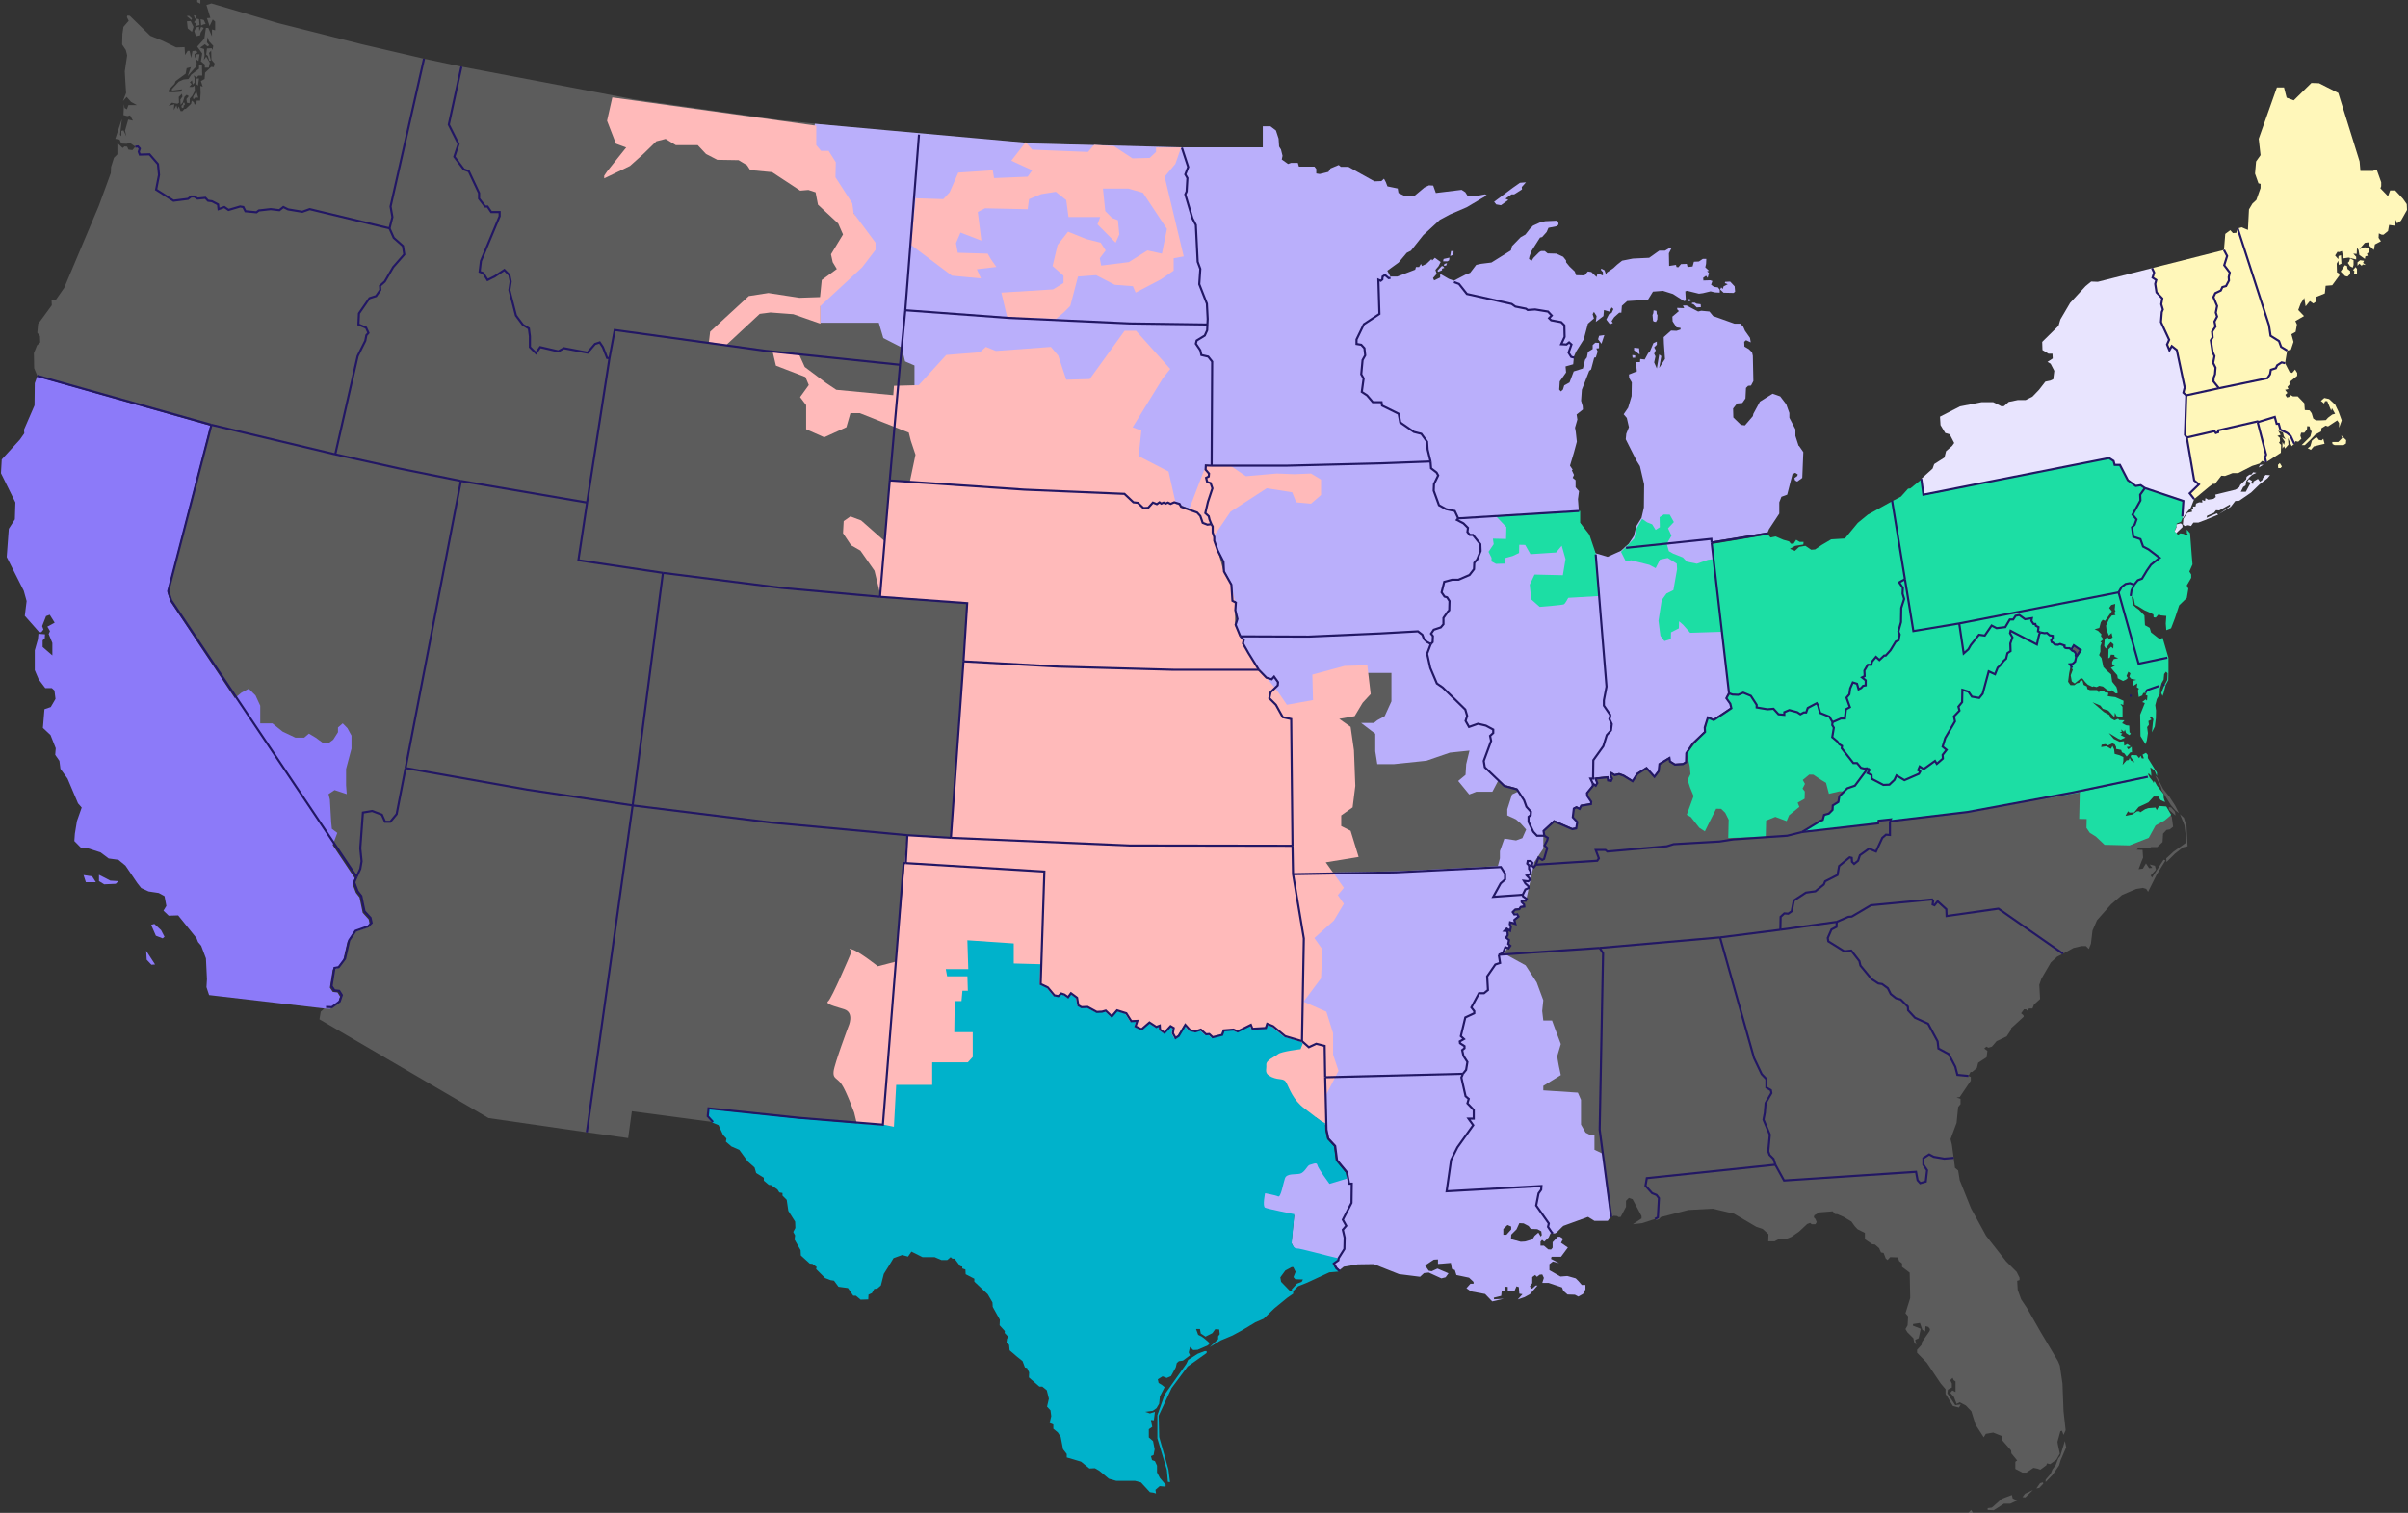 <svg width="522" height="328" viewBox="0 0 522 328" fill="none" xmlns="http://www.w3.org/2000/svg">
<rect x="0" y="0" width="522" height="328" fill="#333333" stroke="none"/>
<g clip-path="url(#clip0_1236_233122)">
<g opacity="0.2">
<path d="M359.388 263.93L359.617 259.762L359.103 259.077L358.132 258.677L356.704 257.078L356.99 255.422L384.856 252.51L384.457 251.253L383.6 250.397L383.315 249.597L383.657 246L382.287 242.745L382.572 241.26L382.743 239.148L384 236.978L383.886 236.35L382.915 235.779V233.951L381.887 232.866L380.231 229.383L372.865 203.23L346.769 205.514L347.511 206.656L346.769 244.915L349.281 263.873L349.795 263.588L350.537 263.645L350.88 263.873L351.337 263.816L352.479 261.646V260.333L353.107 259.705L353.906 259.99L355.848 263.645V264.159L353.964 265.415L355.962 265.187L358.76 264.273L359.388 263.93Z" fill="white"/>
<path d="M71.932 218.362L73.645 217.106L74.102 215.735L73.531 214.822L72.503 214.707L71.875 213.794L72.503 209.854L73.417 209.682L74.787 207.855L75.701 203.858L77.071 201.802L79.812 200.831L80.555 200.089L80.326 199.004L79.013 197.577L78.327 194.265L77.528 193.237L76.786 191.295L77.3 190.096L78.099 188.383L78.385 186.727L78.099 183.929L78.67 176.163L80.669 175.82L82.781 176.62L83.467 178.162H84.609L85.979 176.506L87.921 166.513L114.302 171.195L137.144 174.621L127.208 245.486L105.908 242.402L69.248 220.989L69.534 219.333L70.676 218.305L71.932 218.362Z" fill="white"/>
<path d="M206.123 181.645L196.701 181.074L167.179 178.333L137.143 174.621L143.709 124.199L169.349 127.454L190.762 129.396L209.663 130.766L208.864 143.386L206.123 181.645Z" fill="white"/>
<path d="M421.459 251.196L419.175 250.797L418.204 250.283L416.948 251.082V252.51L417.747 253.709L417.462 256.164L416.263 256.507L415.692 255.879L415.349 254.052L386.74 255.936L384.856 252.51L356.99 255.422L356.704 257.078L358.132 258.677L359.102 259.077L359.616 259.762L359.388 263.93L358.76 264.273L359.045 264.501L359.616 264.33L360.016 263.873L366.012 262.331L371.265 262.046L375.891 263.131L380.745 265.986L382.115 266.443L383.371 267.585L383.314 269.127H384.685L385.77 268.556L387.197 268.613L388.339 268.156L389.995 267.014L391.765 265.358L392.394 265.13L392.736 265.415H393.536L393.821 264.958L393.536 264.273L393.193 263.93L393.307 263.474L394.449 262.845L397.304 262.617L397.761 263.188L398.332 263.245L399.646 263.816L401.359 264.844L402.044 265.815L402.672 266.5L404.271 267.299V268.67L405.87 269.755L406.441 269.812L407.355 270.611L407.754 271.525L408.325 271.639L408.782 272.838L409.182 273.181L409.753 272.553L411.409 272.61L411.694 273.409L412.322 273.923V274.666L413.978 275.922L414.093 281.404L413.065 284.716L413.636 285.401L413.522 287.343L413.065 288.142L413.465 288.827L414.778 290.141L414.949 290.997L415.406 291.568L415.178 290.483L415.92 290.141L416.377 288.085L414.664 287.4L414.721 287.057L416.205 286.829L416.719 288.313L417.348 288.656L417.405 287.514L418.033 287.685L418.375 288.142L418.318 288.542L416.662 290.94L416.548 291.568L415.577 292.653V293.281L417.69 295.451L420.717 299.962L421.744 301.162V302.189L423.343 304.816L424.657 305.159L425.056 304.474L423.857 304.645L422.144 302.075L422.258 301.276L423.115 300.819V299.962L422.772 299.22L423.286 298.706L423.515 299.22L423.914 299.506V301.79L423.229 301.447L422.772 301.961L423.572 302.875L424.143 304.359L424.828 304.017L426.141 304.702L427.341 305.958L428.254 308.87L430.024 311.611L430.481 310.869L432.08 310.584L433.907 311.326L434.079 312.297L435.963 314.467L436.02 315.095L437.277 316.636L436.877 316.922V318.464L438.419 319.263H439.275L440.817 318.235L441.673 318.407L442.302 318.635L443.615 317.664L443.729 317.265L444.414 317.436L445.785 316.465L446.527 315.152L446.128 313.325L446.013 312.582L446.641 310.298L446.984 310.184L447.327 311.097L447.783 310.07L447.327 305.958L447.098 299.962L446.527 296.079L446.128 295.109L442.359 288.77L439.389 283.574L438.133 281.689L437.391 279.634L437.277 277.692L437.79 277.521V277.007L437.162 275.751L434.878 273.467L430.538 267.928L427.284 261.989L424.828 255.879L424.485 253.766L423.8 253.195L423.515 251.025L421.459 251.196ZM426.712 328L427.683 327.943L427.284 327.372L426.712 328ZM430.881 327.372V326.972L431.795 326.858L433.907 324.974L434.764 324.631L436.134 324.117L436.306 324.859L437.277 325.316L435.792 326.001H434.421L432.194 327.429L430.881 327.372ZM440.703 323.032L438.99 323.831L438.419 324.574L439.047 324.631L440.703 323.032ZM442.873 321.376L442.244 321.547L441.445 322.689L442.073 322.575L442.93 321.662L442.873 321.376ZM447.612 312.411L446.641 315.609L446.185 316.18L445.614 317.664L444.928 318.578L444.529 319.549L443.444 320.805V321.319L444.985 319.72L446.356 317.721L446.699 316.579L447.898 313.781L447.612 312.411Z" fill="white"/>
<path d="M427.226 233.494V234.294L424.828 237.834L424.143 237.948L424.999 238.234V239.376L424.485 240.004L424.143 243.43L422.829 246.971L423.115 248.113L423.515 251.025L421.459 251.196L419.175 250.797L418.204 250.283L416.948 251.082V252.51L417.747 253.709L417.462 256.164L416.263 256.507L415.692 255.879L415.349 254.052L386.74 255.936L384.856 252.51L384.456 251.253L383.6 250.397L383.314 249.597L383.657 246L382.286 242.745L382.572 241.26L382.743 239.148L383.999 236.978L383.885 236.35L382.914 235.779V233.951L381.887 232.866L380.231 229.383L372.864 203.23L385.941 201.574L398.161 199.861L398.104 200.946L397.019 201.517L396.219 203.344L396.334 204.086L399.817 206.256L401.302 206.085L403.072 208.369L403.3 209.34L405.699 212.252L407.183 213.223L407.983 213.337L409.239 214.251L409.867 215.507L411.009 216.421L412.037 216.706L413.579 218.248L413.636 219.047L415.121 220.646L417.976 221.96L420.031 225.786L420.203 227.327L422.43 228.526L423.857 231.267L424.314 233.038L426.712 233.266L427.226 233.494Z" fill="white"/>
<path d="M86.607 101.586L72.674 98.503L77.528 77.203L79.184 73.891L79.412 72.692L79.869 72.178L79.355 71.036L77.699 70.351L77.813 67.953L80.097 64.641L81.525 64.184L82.439 62.87L82.381 61.957L83.409 61.043L85.237 57.903L87.635 55.162L87.349 53.334L85.351 51.564L84.437 49.508L85.065 47.053L84.665 44.769L91.918 12.734L100.026 14.447L97.285 27.01L99.398 31.235L98.484 33.976L100.54 36.717L101.625 37.117L103.852 41.856V43.056L105.165 44.769H105.679L106.479 45.968H108.306V46.882L104.252 56.589L103.966 58.93L104.766 59.216L105.679 60.701L107.278 59.901L109.334 58.531L110.419 59.616L110.704 61.043L110.419 62.87L111.847 68.409L113.331 70.408L114.645 71.207L114.873 72.921V75.262L116.186 76.575L117.1 75.262L121.04 76.175L122.239 75.49L127.379 76.461L128.977 74.577L130.005 74.234L130.691 75.262L131.604 77.603L132.118 77.66L127.264 108.953L99.912 104.27L86.607 101.586Z" fill="white"/>
<path d="M254.375 145.213L229.421 144.528L208.864 143.386L206.123 181.645L244.782 183.301L280.186 183.358L279.9 155.891L278.073 155.492L276.588 152.808L275.161 151.38L275.446 150.067L276.988 148.582L277.045 147.897L276.188 146.698L275.675 147.269L274.533 146.926L272.877 145.213H254.375Z" fill="white"/>
<path d="M387.426 181.188L375.72 181.987L372.751 182.444L362.815 183.015L361.33 183.472L348.425 184.614L348.025 184.272H345.912L346.597 186.099L346.255 186.613L332.95 187.469L333.521 185.928L334.32 186.441L334.72 186.213L335.405 183.872L334.834 183.301L335.405 182.159L335.519 181.645L334.777 181.188L334.606 180.16L336.89 178.047L340.83 179.76L341.687 179.589L341.915 178.219L340.944 177.191L341.173 175.306L341.744 175.021L342.429 175.363L342.772 174.678L344.884 174.336L344.941 173.822L344.085 172.565L344.028 171.937L345.284 170.396V169.882L345.912 170.338L346.255 169.767L345.855 168.797L348.482 168.511L348.596 169.196L349.224 169.311L349.453 168.797L349.11 168.054L349.281 167.597L350.024 168.054L350.994 167.826L351.965 168.168L353.907 169.368L354.935 167.769L356.933 166.513L358.646 168.397L359.56 167.198L359.731 165.656L361.901 164.343L362.015 165.085L363.1 165.77L364.813 165.656L365.499 165.256L365.556 163.315L366.983 161.202L369.61 158.689L369.553 157.719L370.238 155.549L371.494 156.12L375.32 153.55L375.092 152.579L374.235 151.38L374.806 150.295L375.549 150.581L376.805 150.638L377.89 150.181L379.546 150.866L380.802 152.808V153.379L383.143 153.779L384.457 153.664L385.542 154.863L386.798 154.978V154.407L387.883 153.95L389.596 154.407L390.281 154.863L391.024 154.464H391.538L391.88 153.493L393.822 152.465L394.107 152.922L394.564 154.578L396.563 155.377L397.248 156.577L397.191 157.205L397.533 157.776L397.191 159.831L398.276 160.745L398.733 161.373L399.304 161.716L399.246 162.23L401.759 165.428H402.558L403.415 166.455L404.1 166.627L404.9 166.57L402.102 170.338L400.446 170.909L398.733 172.623L398.504 173.879L397.305 174.621L397.248 175.592L396.448 176.391L395.421 176.677L395.135 177.762L394.564 177.99L390.624 180.389L387.426 181.188ZM331.465 187.641L331.065 187.241L331.18 186.67H331.808L332.207 187.07L332.036 187.641H331.465Z" fill="white"/>
<path d="M348.425 264.616L345.57 264.673L344.199 263.816L339.688 265.244L339.174 264.844L338.888 264.958L338.831 265.872L338.489 265.929L337.004 267.471L336.604 267.414L336.262 267.014L335.576 265.986L335.748 265.244L333.007 261.361L333.521 258.734L334.092 257.935L334.149 257.135L313.592 258.277L314.563 251.482L315.933 248.741L319.359 243.944L318.331 242.517H319.473V240.632L318.103 239.205L318.388 238.234L317.703 237.663L316.79 233.609L317.132 232.809L317.817 231.953L318.103 230.24L317.246 228.926L316.961 227.67L317.475 227.27V226.813L316.504 226.185L316.447 225.786L317.361 225.272L316.675 224.643L317.646 220.589L319.588 219.675V219.219L318.959 218.419L320.615 215.336H321.7L322.557 214.65L322.386 211.681L324.156 209.111L325.184 208.769L324.898 206.999L346.769 205.514L347.511 206.656L346.769 244.915L349.281 263.873L348.425 264.616Z" fill="white"/>
<path d="M309.309 139.16L308.681 138.532L308.338 137.618L307.367 136.876L299.202 137.333L283.67 138.018L268.88 137.961L269.622 138.703L269.451 139.503L270.65 141.616L272.877 145.213L274.533 146.926L275.675 147.269L276.189 146.698L277.046 147.897L276.989 148.582L275.447 150.067L275.161 151.38L276.589 152.808L278.073 155.492L279.901 155.891L280.186 183.358L280.3 189.525L302.628 189.125L325.355 187.983L326.268 189.411V190.667L325.298 191.524L323.699 194.436L330.094 193.979L330.665 192.837L331.351 192.552V192.152L330.665 191.524L330.323 190.953L331.294 191.067L331.75 190.667L330.951 189.811L331.75 189.525L331.807 188.954L331.465 188.383V187.641L331.065 187.241L331.179 186.67H331.807L332.207 187.07L332.036 187.641L332.493 188.04L332.95 187.469L333.521 185.928L334.32 186.441L334.72 186.213L335.405 183.872L334.834 183.301L335.405 182.159L335.519 181.645L334.777 181.188H333.178L332.378 180.331L331.351 178.162V177.077L331.807 176.734L331.865 175.992L330.894 174.907L330.38 173.479L328.838 171.138L326.097 170.396L321.872 166.341L321.643 164.971L323.242 160.631L323.014 159.546L323.699 158.918V158.175L322.1 157.319L320.387 156.919L318.445 157.604L317.703 156.291L318.046 155.206L317.646 153.836L312.735 149.039L311.479 148.182L310.051 144.813L309.366 141.73L310.165 139.617L309.309 139.16Z" fill="white"/>
<path d="M133.26 71.55L165.98 76.061L195.103 79.088L196.245 67.267L199.214 29.18L168.664 25.982L137.657 21.585L100.026 14.447L97.285 27.01L99.398 31.235L98.484 33.976L100.54 36.717L101.625 37.117L103.852 41.857V43.056L105.165 44.769H105.679L106.479 45.968H108.306V46.882L104.252 56.589L103.966 58.93L104.766 59.216L105.679 60.701L107.278 59.901L109.334 58.531L110.419 59.616L110.704 61.043L110.419 62.87L111.846 68.409L113.331 70.408L114.644 71.207L114.873 72.921V75.262L116.186 76.575L117.1 75.262L121.04 76.175L122.239 75.49L127.378 76.461L128.977 74.577L130.005 74.234L130.69 75.262L131.604 77.603L132.118 77.66L133.26 71.55Z" fill="white"/>
<path d="M222.055 106.155L243.754 107.068L245.696 108.896L246.667 109.01L247.866 110.152L248.894 110.095L249.921 108.953L250.778 109.295L251.349 108.896L251.749 109.181L252.263 108.953L252.662 109.181L253.176 108.953L253.747 109.238L254.547 108.896L255.689 109.238L256.031 109.866L259.515 111.123L260.2 111.865L260.714 113.35L261.742 113.749L262.598 113.635L262.884 114.149V115.462L263.226 116.433V117.233L263.969 119.345L265.225 121.801L265.339 123.914L266.938 126.769L267.167 130.252L267.909 130.652L267.795 132.308L268.252 134.192L267.852 135.448L268.88 137.961L269.622 138.703L269.451 139.503L270.65 141.616L272.877 145.213H254.376L229.421 144.528L208.864 143.386L209.664 130.766L190.763 129.396L192.875 104.156L222.055 106.155Z" fill="white"/>
<path d="M87.921 166.513L85.979 176.506L84.609 178.162H83.466L82.781 176.62L80.668 175.82L78.67 176.163L78.099 183.929L78.384 186.727L78.099 188.383L77.299 190.096L37.099 130.138L36.471 128.139L45.836 92.107L72.674 98.503L86.607 101.586L99.912 104.27L87.921 166.513Z" fill="white"/>
<path d="M196.359 187.127H195.902L191.391 243.83L173.232 242.345L153.589 240.29L153.417 242.003L154.559 243.259L136.972 240.918L136.172 246.742L127.207 245.486L137.143 174.621L167.179 178.333L196.701 181.074L196.359 187.127Z" fill="white"/>
<path d="M257.574 36.203L256.946 37.802L257.403 38.602L257.231 41.514L256.946 42.142L258.487 47.338L259.23 48.766L259.63 56.76L260.201 58.302L259.972 61.614L261.628 65.84L261.799 69.152L261.742 70.351L244.897 70.123L218.63 68.923L196.245 67.267L199.214 29.18L224.625 31.121L256.203 32.035L257.574 36.203Z" fill="white"/>
<path d="M278.588 224.643L275.961 222.474L274.705 221.96L274.419 222.873L271.507 223.045L271.164 222.188L268.309 223.616L267.396 223.216L265.283 223.387L264.94 224.358L262.884 224.872L262.142 224.187L261.457 224.244L260.315 223.216L259.116 223.616L257.974 223.33L256.946 222.188L255.518 224.586L254.833 225.043L254.262 224.015L254.433 222.873L253.748 222.474L252.435 223.901L251.464 223.216L251.407 222.359L250.664 222.645L249.18 221.674L247.467 223.159L246.153 222.531L246.553 221.331L245.24 221.389L244.155 219.675L242.156 219.047L241.014 220.361L239.701 219.104L238.901 219.333L237.759 219.39L235.76 218.305L234.447 218.362L233.762 217.962L233.476 216.306L232.163 215.336L231.535 216.192L230.735 215.621L230.05 215.393L229.422 215.964L228.565 215.792L227.138 214.079L225.596 213.337L226.396 188.954L196.359 187.127L196.702 181.074L206.124 181.645L244.783 183.301L280.187 183.358L280.301 189.525L282.642 203.458L282.242 225.728L278.588 224.643Z" fill="white"/>
<path d="M45.835 92.107L72.674 98.503L77.527 77.203L79.183 73.891L79.412 72.692L79.868 72.178L79.355 71.036L77.699 70.351L77.813 67.953L80.097 64.641L81.525 64.184L82.438 62.87L82.381 61.957L83.409 61.043L85.236 57.903L87.635 55.162L87.349 53.334L85.35 51.564L84.437 49.508L67.135 45.34L65.536 45.911L62.452 45.397L61.424 44.883L60.568 45.568L58.683 45.34L56.114 45.625L55.6 46.025L53.201 45.797L52.745 44.883L52.059 44.769L49.547 45.511L48.633 44.883L47.377 45.34L47.263 44.312L45.949 43.627L45.093 43.513L44.522 42.884L42.809 43.056L42.123 42.599H41.438L40.753 43.113L37.612 43.513L33.843 41.114L34.472 37.916L34.243 35.575L32.416 33.462L30.303 33.52L30.075 32.891L30.303 32.206L29.903 31.749L29.332 31.806L28.704 32.549L27.848 32.434L27.562 31.806L26.991 31.749L26.591 32.092L25.449 31.007V33.462L24.707 34.205L24.079 36.203L24.022 37.517L21.452 44.54L13.915 62.414L12.087 65.04L11.174 64.983L11.231 66.182L8.261 70.237L8.09 72.121L8.661 72.864L8.718 74.234L8.033 74.862L7.348 76.575L7.405 79.83L8.09 81.486L45.835 92.107Z" fill="white"/>
<path d="M433.223 197.006L421.973 198.604L421.916 197.12L420.032 195.407L419.346 196.263L418.947 196.092L419.061 195.292L418.833 195.007L405.585 196.263L401.416 198.719L400.674 198.776L398.161 199.861L398.104 200.946L397.019 201.517L396.22 203.344L396.334 204.086L399.817 206.256L401.302 206.085L403.072 208.369L403.301 209.34L405.699 212.252L407.184 213.223L407.983 213.337L409.239 214.251L409.867 215.507L411.009 216.421L412.037 216.706L413.579 218.248L413.636 219.047L415.121 220.646L417.976 221.96L420.032 225.786L420.203 227.327L422.43 228.526L423.858 231.267L424.314 233.038L426.713 233.266L427.17 232.409H427.512L428.54 231.553L428.826 230.411L430.653 229.212L430.824 227.841L430.139 227.327L430.596 226.928L431.053 227.156L431.795 226.928L432.823 225.728L434.993 224.701L435.906 223.33L435.963 222.93L438.704 220.418L438.647 220.132L438.133 219.675L438.762 218.819H439.218L439.447 219.104L439.846 218.648H440.589L440.931 217.791L442.245 216.592L442.073 213.508L442.53 212.195L444.586 208.655L445.956 207.398L447.213 206.77L433.223 197.006Z" fill="white"/>
<path d="M218.629 68.923L244.897 70.123L261.742 70.351L261.685 71.607L261.171 72.749L259.401 73.834L259.23 74.519L260.2 75.947L260.429 76.975L261.914 77.317L262.77 78.403L262.656 100.958L261.4 100.901L261.343 101.815L262.085 102.671L262.028 103.299L261.457 103.585L261.685 104.499L262.428 104.727L262.827 105.869L261.856 108.781L261.285 111.237L262.028 111.922L262.199 112.664L262.599 113.635L261.742 113.749L260.714 113.35L260.2 111.865L259.515 111.123L256.032 109.866L255.689 109.238L254.547 108.896L253.748 109.238L253.177 108.953L252.663 109.181L252.263 108.953L251.749 109.181L251.35 108.896L250.778 109.295L249.922 108.953L248.894 110.095L247.866 110.152L246.667 109.01L245.696 108.896L243.755 107.068L222.056 106.155L192.876 104.156L195.103 79.088L196.245 67.267L218.629 68.923Z" fill="white"/>
<path d="M346.768 205.514L372.864 203.23L385.941 201.574L385.998 198.776L386.797 198.033L387.654 198.09L388.396 197.577L388.853 195.235L391.48 193.522L393.535 193.237L395.363 191.752L395.648 191.067L398.332 189.696L398.675 187.755L400.959 185.87L401.416 185.985L401.473 186.841L401.93 187.298L402.786 186.613L403.186 185.414L405.184 183.986L406.669 184.614L408.04 181.645L408.839 180.96L409.696 181.017V178.047L409.867 177.648L407.24 177.933L407.126 178.504L390.623 180.389L387.425 181.188L375.719 181.987L372.75 182.444L362.814 183.015L361.329 183.472L348.424 184.614L348.024 184.272H345.911L346.597 186.099L346.254 186.613L332.949 187.469L332.492 188.04L332.035 187.641H331.464V188.383L331.807 188.954L331.75 189.525L330.95 189.811L331.75 190.667L331.293 191.067L330.322 190.953L330.665 191.524L331.35 192.152V192.551L330.665 192.837L330.094 193.979L330.151 194.322L330.95 194.893L330.722 195.292H329.865V195.578L330.379 196.092L330.436 196.549L329.637 196.663L329.352 197.12L328.438 197.234L327.924 197.748L328.267 198.262L328.895 198.205L329.18 198.719L328.267 199.461L328.495 200.317L327.353 199.975L327.296 200.375L327.524 201.003L327.353 201.802L326.611 201.345L326.154 201.802L326.782 201.859L326.839 202.716L326.496 203.287L327.124 203.801L326.953 204.657L327.41 205.057L327.01 205.628L326.325 205.343L325.811 206.599L324.897 206.999L346.768 205.514Z" fill="white"/>
<path d="M125.38 121.458L127.264 108.953L99.912 104.27L87.92 166.513L114.302 171.195L137.143 174.621L143.71 124.199L125.38 121.458Z" fill="white"/>
<path d="M84.666 44.769L85.066 47.053L84.438 49.508L67.135 45.34L65.536 45.911L62.453 45.397L61.425 44.883L60.568 45.568L58.684 45.34L56.114 45.625L55.6 46.025L53.202 45.797L52.745 44.883L52.06 44.769L49.547 45.511L48.634 44.883L47.378 45.34L47.263 44.312L45.95 43.627L45.093 43.513L44.522 42.884L42.809 43.056L42.124 42.599H41.439L40.754 43.113L37.613 43.513L33.844 41.114L34.472 37.916L34.244 35.575L32.417 33.462L30.304 33.52L30.075 32.891L30.304 32.206L29.904 31.749L29.333 31.806L28.134 30.95L27.449 31.178L26.306 31.121L25.907 30.265L24.993 30.093L26.421 25.811L26.021 29.237L26.306 29.522V28.38L26.763 28.266L27.392 29.579L27.106 28.323L27.791 25.925L28.819 26.153L28.191 25.011L27.62 25.182L26.763 24.954L26.878 22.556L26.992 23.412L27.506 23.698L27.848 22.784H29.676L28.419 22.099L27.449 21.014L26.649 21.928L27.334 20.157L27.163 17.531L27.049 15.475L27.563 11.992L27.277 10.85L26.478 9.65L26.535 7.366L26.763 5.825L27.905 4.511L27.506 3.712L27.62 3.369L28.134 3.426L32.588 7.766L35.272 8.851L38.184 10.279L40.011 10.221L40.126 11.934L40.697 11.021H41.096L41.439 12.563L41.724 11.078L42.524 10.964L42.809 11.364L42.181 11.706L42.238 12.62L42.638 11.763H43.266L43.038 13.248L42.41 12.791L42.638 13.591L42.581 14.447L42.124 14.847L40.697 16.503L41.382 14.561L40.468 14.79L40.24 15.989L38.07 17.588L37.841 18.159L36.642 19.415L36.585 19.986H37.841L39.212 19.872L39.497 19.358L37.27 19.643V19.301L38.755 17.702L39.783 17.245L40.868 17.131L41.439 16.217L43.152 14.904V14.104H43.78L43.837 16.389H42.981L42.638 16.845L42.01 16.331L42.181 16.96V17.93L41.782 18.33L41.61 17.416L41.153 17.873L41.553 18.216L41.039 18.844H41.782L42.181 18.558L42.238 19.701L41.667 20.785L41.153 21.357L41.096 22.384L40.525 22.27L40.411 21.471L40.925 20.843L40.468 20.557L40.011 20.957L39.611 22.213L39.155 22.727L39.098 21.585L39.554 20.957L39.44 20.329L38.755 21.014L38.812 22.27L38.469 22.499L37.27 22.27L36.528 22.955L37.784 22.613L37.67 23.869L38.241 22.841L38.469 23.641L38.755 23.07L39.155 24.098H39.554L39.954 23.641L40.297 23.584L41.439 22.499L41.553 21.813L42.01 22.156L42.181 22.67L42.581 22.499L42.638 21.813H43.38L43.495 20.157L43.438 18.616L43.951 18.787L43.552 17.588L44.351 17.131L44.465 15.76L45.779 14.504L46.35 14.561L46.521 13.762L45.836 12.962L45.779 10.964L45.322 11.478L45.722 13.134L45.379 13.191L45.036 12.106L44.694 11.82L44.865 10.507L45.893 10.45L46.064 10.85L46.236 9.936L45.322 8.965L44.979 8.052L44.865 9.194L45.379 9.822L44.979 10.05L44.408 9.593L43.38 10.336L44.237 10.621L44.351 11.992L44.18 13.02L44.694 12.277L45.493 13.591L45.265 14.675H44.408V13.99L43.552 13.305L43.837 11.592L42.752 10.107L44.294 8.394L44.637 6.053H45.151L45.95 7.88V6.396L46.635 6.567V4.682L46.121 4.226L45.436 5.653L44.865 3.94L45.607 3.883L44.751 1.085L45.836 0.742L60.34 5.025L78.442 9.593L91.918 12.734L84.666 44.769ZM39.726 22.27H40.011L40.068 22.727L39.783 22.898L39.84 23.241L39.44 23.469L39.326 22.955L39.611 22.727L39.726 22.27ZM42.581 19.815L41.896 20.9L41.839 21.357L42.067 21.471L42.352 21.128L42.981 21.185L42.581 19.815ZM42.352 7.481L42.638 7.823L43.38 7.652L43.495 7.081L44.18 6.053L43.609 5.825L43.209 6.738L43.152 5.825L42.524 5.939L42.124 6.738L42.352 7.481ZM44.18 4.34L44.58 5.196L44.066 5.311L43.609 5.539L43.495 4.169L44.18 4.34ZM42.638 3.426L42.01 3.312L42.295 4.111L42.638 3.426ZM42.067 4.854L42.524 5.082L42.295 5.71L43.266 5.425L43.152 4.169L42.638 4.054L42.067 4.854ZM40.525 4.625L40.697 6.167L41.61 6.909L41.953 5.825L41.325 4.568L40.525 4.625ZM41.61 3.997L40.982 3.426L40.468 3.483L41.496 4.34L41.61 3.997ZM43.438 0H42.752V0.457L43.438 0.799V0ZM42.923 18.558L43.152 17.017H42.524L42.41 18.102L42.923 18.558Z" fill="white"/>
<path d="M465.6 168.397L448.983 171.88L426.485 176.049L409.696 178.047V181.017L408.84 180.96L408.04 181.645L406.67 184.614L405.185 183.986L403.187 185.414L402.787 186.613L401.93 187.298L401.473 186.841L401.416 185.985L400.96 185.87L398.675 187.755L398.333 189.696L395.649 191.067L395.363 191.752L393.536 193.237L391.48 193.522L388.854 195.235L388.397 197.577L387.654 198.091L386.798 198.033L385.998 198.776L385.941 201.574L398.161 199.861L400.674 198.776L401.416 198.719L405.585 196.263L418.833 195.007L419.061 195.292L418.947 196.092L419.347 196.263L420.032 195.407L421.916 197.12L421.973 198.604L433.223 197.006L447.213 206.77L449.497 205.514L451.21 205.114H452.181L452.809 205.742L453.266 204.6L453.609 201.745L454.579 199.518L457.663 196.035L460.004 194.036L463.088 192.723L464.515 192.494L465.258 192.723L465.657 193.351L467.542 189.582L469.426 186.556L469.026 186.384L466.514 190.267L466.228 189.811L467.37 188.554L467.142 187.698L466 187.412L466.571 188.155L465.886 188.212L465.2 187.184L464.515 188.326L463.602 188.44L464.173 186.898L464.572 185.928L464.458 184.272L463.202 184.214L463.716 183.701L464.344 183.872L465.886 183.929L466.343 183.643H467.656L468.798 182.558L468.912 180.731L469.654 179.932L470.34 179.818L471.082 179.247L470.797 177.134L469.54 174.964L467.999 174.85L467.485 175.763L467.199 175.192L465.657 175.306L464.972 175.535L463.887 176.22L463.716 175.992H463.202L462.174 176.677L460.689 176.962V176.22L461.146 175.649L461.717 176.049H462.288L463.259 174.85L465.372 173.879L466.514 172.623H467.884L468.341 173.365L469.312 173.822L469.026 172.965L468.855 172.052L467.256 170.281L467.085 169.482L466.856 170.053L466.343 169.311L465.6 168.397ZM469.597 186.099L471.139 184.671L473.766 182.787V180.674L473.538 178.904L472.567 176.506L473.423 177.305L473.994 179.132L474.223 183.472L473.252 183.701L471.482 185.071L469.654 186.898L469.597 186.099ZM470.682 175.078L470.168 174.964V175.535L471.596 176.791L471.482 175.992L470.682 175.078ZM472.338 176.277L471.539 174.678L470.283 172.737L468.912 171.024L467.656 168.568L467.199 168.169L468.455 170.624L468.627 171.366L470.568 174.507L471.596 175.706L472.338 176.277Z" fill="white"/>
<path d="M195.103 79.088L165.98 76.061L133.26 71.55L132.118 77.66L127.264 108.953L125.38 121.458L143.71 124.199L169.349 127.454L190.763 129.396L192.876 104.156L195.103 79.088Z" fill="white"/>
<path d="M451.039 140.93L449.554 139.902L448.983 140.873L449.269 141.102L449.497 141.159L449.84 141.444L450.011 141.844L449.954 142.129L450.068 142.415L451.039 140.93Z" fill="white"/>
</g>
<path d="M491.011 99.188L491.24 98.56L489.412 91.536L489.355 91.365L480.847 93.306V93.706L480.333 93.877L480.048 93.478L474.052 94.848L475.651 104.156L476.679 105.013L474.68 106.954L475.651 108.21L478.734 105.641L479.705 104.898H480.162L481.532 103.128L482.332 103.185L483.988 102.557H485.187L488.213 101.015L489.812 100.501L490.383 99.93L491.24 100.216L491.011 99.188Z" fill="#FFF7BA"/>
<path d="M491.868 70.522L492.21 72.806L494.037 73.948L494.494 75.205L495.808 76.004L496.607 75.833L497.178 74.12L496.721 72.464L497.635 71.95L497.92 70.351L497.578 69.609L499.462 68.524L498.206 67.21L498.72 65.84L499.519 64.584L499.805 66.411L500.719 65.269L501.461 65.783L502.146 65.326V64.355L503.973 63.613L504.145 61.957L505.572 61.843L507.114 59.73V59.33L506.6 59.045L506.543 57.16L506.886 56.532L507 57.446L507.571 57.16L507.457 55.333L506.943 55.504L506.886 56.189L506.2 55.39L506.714 54.59L507.057 54.648L507.685 54.419L507.971 56.018L509.113 55.847L510.769 56.246V55.675L510.141 54.99L510.883 55.047L510.94 53.734L511.283 54.191L511.454 55.276L512.653 56.132L512.767 55.561L513.281 55.447L513.11 54.99L513.567 54.648L513.51 53.734L512.596 53.62L511.454 54.02L512.253 53.106L512.653 52.649L513.395 52.535L513.624 53.277L514.595 54.191L514.823 52.992L516.136 52.306L515.622 51.564L515.68 50.593L516.308 50.879H516.707L517.678 50.079L517.907 48.766L519.163 48.937L519.22 48.538L519.334 47.624L519.62 48.423L520.476 47.852L521.79 45.511L521.732 44.255L520.933 43.113L519.22 41.285H518.135L517.678 42.542L516.022 40.829L516.193 40.372V39.515L515.28 36.946L514.823 36.831L514.423 37.06H511.682L511.511 35.004L506.886 20.157L502.717 18.045L501.061 17.988L497.235 21.756L495.693 21.185L495.122 18.958H493.581L489.641 30.093L490.04 33.634L489.069 35.004L488.841 37.631L489.583 39.744L490.04 39.858V40.772L489.127 43.341L488.27 44.141L487.528 45.397L487.299 49.851L485.929 49.28L485.072 49.508L491.868 70.522ZM511.625 56.418L511.054 56.875V57.617L511.454 57.16L511.968 57.617L512.196 57.331L512.824 57.446L512.253 56.989L512.482 56.532L511.625 56.418ZM510.654 57.903L510.083 58.531L510.369 58.759L510.312 59.33H510.94V58.302L510.654 57.903ZM508.941 56.989L509.455 57.731L510.026 58.017L510.198 57.446V56.418L509.455 56.018L509.227 56.703L508.941 56.989ZM508.37 59.844L507.4 58.873L508.313 57.503L508.77 57.674L508.884 58.302L509.455 58.759V59.387L508.884 59.958L508.37 59.844Z" fill="#FFF7BA"/>
<path d="M506.086 96.504H508.027L508.541 96.162L508.598 95.419L507.514 94.391L507.742 94.962L506.885 95.819H505.572L505.629 96.276L506.086 96.504ZM500.947 97.532L500.261 97.189L500.832 96.733L501.175 95.533L501.86 94.962L502.317 94.848L502.66 95.362L503.288 95.476L503.63 95.134L503.916 96.219L503.174 96.39L501.575 96.79L500.947 97.532ZM481.018 84.17L491.525 82L492.096 81.143L492.267 80.173L493.352 79.83L493.637 79.202L494.608 78.574L495.351 78.745L496.321 80.629L496.892 80.858L497.52 80.116L497.977 80.858V81.486L496.264 82.856L496.378 83.313L495.864 83.884L496.093 84.341L495.351 84.513L495.864 85.198L495.408 85.597L495.75 86.168L496.264 86.054L496.436 85.597L497.064 85.94H498.092L499.519 87.425L499.633 88.909L500.661 88.966L501.118 89.595L501.461 90.737L502.032 91.136H503.117L504.202 91.079L504.658 90.565L505.572 89.88L506.2 89.709L505.515 88.51L505.344 89.024L504.487 86.968H504.03L503.802 87.482L503.117 86.911L503.859 86.283L504.887 86.511L506.2 87.71L506.942 89.252L507.628 91.136L507.057 92.735V91.707L506.657 91.136L504.658 92.45L504.144 92.278L503.231 92.85L503.174 93.535L501.917 94.22L500.775 95.419L499.633 96.504H498.948L500.832 94.62L501.118 93.535L500.832 93.192L500.661 92.45L500.147 92.393L500.09 93.135L499.519 93.82H498.834L498.663 94.448L498.891 95.134L498.206 95.762L497.578 95.648L497.349 96.219L496.55 94.505L495.807 93.877L494.323 93.135L493.98 91.879H493.523L493.124 90.394L489.412 91.536L489.355 91.365L480.846 93.306V93.706L480.332 93.877L480.047 93.478L474.051 94.848L473.651 94.277L473.937 85.712L481.018 84.17Z" fill="#FFF7BA"/>
<path d="M484.787 50.479L484.045 50.536L483.474 49.908L482.389 50.708L482.103 54.191L482.788 55.504L482.16 57.503L483.359 59.102L483.131 60.072L483.188 60.815L482.56 62.014L481.761 62.242L481.418 62.985L480.219 63.556L479.819 64.412L480.618 66.354L480.333 67.781L480.618 68.638L480.047 69.723L480.276 70.808L479.534 71.893L479.648 73.149L479.248 73.777L479.648 76.347L480.047 77.203L479.762 78.688L480.276 79.716L480.162 81.144L479.876 81.886L479.819 82.685L481.018 84.17L491.525 82L492.096 81.144L492.268 80.173L493.352 79.83L493.638 79.202L494.609 78.574L495.351 78.745L495.808 76.004L494.495 75.205L494.038 73.948L492.21 72.806L491.868 70.522L485.073 49.508L484.787 50.479Z" fill="#FFF7BA"/>
<path d="M496.549 94.506L495.807 93.877L494.322 93.135L493.979 91.879H493.523L493.123 90.394L489.411 91.536L491.238 98.56L491.01 99.188L491.238 100.216L494.436 98.16L494.493 96.447L494.036 95.99L494.265 95.648L494.208 94.905L493.694 94.506L494.379 94.277L493.865 93.364L494.893 93.763L495.064 94.563L495.464 95.248L494.665 94.791L495.293 95.762L495.121 96.447L494.779 95.819V97.246L495.121 96.733L495.35 97.246L496.092 96.39L495.978 94.962L496.777 96.733L497.348 96.219L496.549 94.506ZM493.865 101.472H494.379L494.665 101.13L494.208 100.387L493.808 100.787L493.865 101.472Z" fill="#FFF7BA"/>
<path d="M482.788 55.504L482.16 57.503L483.359 59.102L483.131 60.072L483.188 60.815L482.56 62.014L481.76 62.242L481.418 62.985L480.218 63.556L479.819 64.412L480.618 66.354L480.333 67.781L480.618 68.638L480.047 69.723L480.276 70.808L479.533 71.893L479.647 73.149L479.248 73.777L479.647 76.347L480.047 77.203L479.762 78.688L480.276 79.716L480.161 81.144L479.876 81.886L479.819 82.685L481.018 84.17L473.937 85.712L473.309 85.141L473.594 83.999L471.881 75.89L470.796 75.033L470.282 75.947L469.769 74.691L470.225 73.663L468.455 69.837L468.626 67.667L468.855 67.096L468.512 65.954L468.741 64.698L467.484 63.384L467.199 61.557L467.427 60.701L466.628 60.187L466.971 59.102L466.514 58.131L482.103 54.191L482.788 55.504Z" fill="#FFF7BA"/>
<path d="M389.884 96.627L389.204 94.511V93.086L387.896 90.571V89.544L387.216 87.658L385.908 85.94L384.255 85.364L381.513 87.082L380.09 89.712L379.975 90.225L378.259 92.227L377.401 92.111L375.748 90.508L375.695 88.57L376.554 87.48L377.694 87.365L378.374 86.39L378.489 84.106L378.95 83.645L379.578 83.593L380.09 82.618L379.975 77.138L379.808 76.394L379.128 75.713L378.154 75.137L378.102 74.11L378.5 73.764L379.525 74.225L379.358 73.251L378.27 71.711L377.872 70.799L377.244 70.17H375.988L371.363 68.515L370.568 67.54L368.8 67.373L368.12 67.54L365.608 66.231H364.813L365.096 66.807L363.557 66.754L363.61 67.1L363.955 67.446L362.532 68.641L362.584 69.667L363.442 70.977L364.3 71.092V71.438L363.442 71.721L362.249 71.669L360.648 73.094L360.701 74.519L360.931 77.83L359.675 79.768L360.136 77.201L359.675 76.855L359.163 79.883L358.587 78.574L358.87 77.264L358.587 76.688L358.932 75.944L358.587 75.315L359.163 74.739V74.058L358.42 74.403L357.677 76.174L357.279 76.572L356.536 77.945L355.563 77.83L355.511 78.511H354.6L354.715 79.37L354.831 80.512L353.115 81.193L353.167 81.937L353.742 82.912L353.69 85.877L352.947 88.392L351.974 89.817L352.654 90.613L353.115 92.614L352.539 94.039L352.424 95.234L353.397 97.172L354.82 99.97L355.5 101.06L356.411 104.999L356.358 110.029L355.846 112.261L354.705 114.084L354.192 116.2L353.052 117.919L352.372 118.495L351.398 119.407L348.49 120.717L345.811 119.92L344.9 118.097L344.22 115.76L342.284 113.13L342.232 110.5L342.065 108.216L342.295 106.498L341.552 105.639V104.098L340.924 103.585L341.207 102.956L340.746 101.982L340.914 101.814L340.338 100.955L341.196 98.094L341.824 95.758L341.594 93.641L341.426 92.73L341.939 90.959L341.772 89.869L343.142 88.779L343.09 88.035L342.745 86.893L342.912 84.494L344.513 80.386L344.911 80.104L345.591 77.536L345.936 77.484L346.334 76.227L346.051 75.546L346.627 75.493V74.351L345.832 74.299L345.256 74.812V75.671L344.231 76.3L344 77.495L343.603 78.008L343.142 79.894L341.144 80.523L340.234 82.922L339.093 83.551L338.81 84.462L338.35 84.861L338.005 84.462L338.12 82.692L339.491 80.753L339.375 79.443L341.029 78.982L341.196 77.264L341.657 76.237L343.31 73.607L344.22 70.181L345.528 69.039L345.246 68.127L345.528 67.614L346.104 68.525L345.936 69.783L347.59 68.525L347.705 67.216L348.898 67.561L349.358 66.65L349.756 66.996L349.358 67.855L348.782 68.138L348.207 69.28L349.002 70.307L349.63 70.024L349.348 69.626L349.923 68.766L351.011 67.792H351.472L351.587 66.304L352.727 65.277L357.237 64.994L358.326 63.223L360.492 63.056L362.658 63.737L365.054 65.277L365.451 65.162L365.336 63.16L365.734 63.045L368.298 63.674L369.156 63.559L370.809 63.16L371.782 63.391L372.807 63.443V62.815L372.41 62.301L371.552 62.186L370.924 61.725L371.206 60.929L370.746 60.761L369.26 60.813L369.208 60.237L369.836 59.776L370.181 60.237L370.464 59.21L370.066 58.812L370.464 58.697L369.668 57.953L369.836 57.209L369.888 56.119H369.145L368.287 56.696L367.199 56.748L366.916 57.775L365.828 57.89L365.661 57.209L364.405 57.261L363.829 57.943L363.432 57.89L363.317 57.429L361.831 57.66L361.779 54.914L362.354 53.772L361.956 53.72L360.931 54.349H359.675L357.509 55.889L353.973 56.056L351.639 56.517L350.551 57.377L349.756 58.121L348.333 59.095L348.165 59.556L347.82 58.582L347.077 58.236V58.582L347.474 58.98V59.724L346.616 59.378H346.271L346.104 60.059L344.963 58.969L344.22 58.854L343.477 59.713L341.657 59.661L341.374 58.864L340.234 57.775L339.491 56.863V56.465L338.863 55.669L337.377 54.988L335.493 54.935L334.866 54.422H334.07L333.673 54.652L332.417 55.91L332.019 56.538L331.444 56.14L331.559 55.564L332.019 54.369L333.84 51.509L334.301 51.394L335.274 50.304L335.671 49.392L337.387 49.047L337.848 48.701L337.795 48.124L337.513 47.842L334.949 47.957L333.809 48.24L332.323 48.921L331.643 49.602L330.67 50.859L329.644 51.436L327.761 53.374L327.53 54.286L323.313 56.916L321.032 57.199L320.007 57.429L318.699 59.147L317.673 59.546L315.162 60.855L314.074 60.457L312.19 59.367V60.164L310.882 60.792L310.652 60.279L311.448 59.367L311.165 58.508L311.845 57.712L312.306 56.8L311.05 55.889L310.474 56.465L310.307 56.182L309.281 57.157L308.256 57.67L308.026 57.209L307.628 57.89H306.948L306.781 58.466L302.899 59.954H301.413L300.733 58.697L303.181 56.926L304.949 54.809L305.86 54.349L308.539 50.975L312.128 47.663L314.356 46.469L317.946 44.929L322.278 42.362L321.932 42.131L319.819 42.529L318.218 42.582L317.642 41.67L316.847 41.157L311.259 41.838L310.684 40.234L309.773 40.182L308.8 40.643L306.686 42.414H304.353L303.16 41.838L302.993 40.863L300.764 40.402L300.419 39.491L300.021 38.747L299.445 39.26L297.96 39.312L292.309 36.169H290.656L290.195 35.771L288.427 36.515L287.967 37.259L286.083 37.72L285.34 37.605V36.63L284.943 36.117H281.573L281.343 35.32H279.857L279.229 35.551L277.859 34.576L278.026 33.78L277.681 32.407L277.283 31.779L277.168 30.06L276.592 28.29L275.4 27.378H273.746V31.946H256.317L224.339 31.121L176.658 26.838L175.802 30.55L188.364 51.964L187.222 52.82L177.8 65.895V66.24V69.982H190.506L191.48 73.293L195.466 75.336L196.199 78.354L198.239 79.234V85.227L234.308 101.751L259.743 110.951H261.273L262.016 111.632L262.184 112.376L262.581 113.35L262.864 113.864V115.174L263.209 116.148V116.944L263.952 119.061L265.208 121.513L265.323 123.629L266.924 126.49L267.154 129.979L267.897 130.377L267.782 132.033L268.242 133.919L267.845 135.176L268.242 138.76L278.302 153.219L282.651 152.496L283.383 154.1L289.515 153.219V148.536L290.248 146.786C290.248 146.786 292.728 146.493 293.314 146.493C293.9 146.493 296.38 145.895 296.38 145.895H301.632V152.056L300.167 155.273L298.567 156.153L297.834 156.74H295.061L298.127 159.077V162.88L298.567 165.657H302.218L309.229 164.923L314.304 163.174L318.552 162.734L317.841 165.657L317.694 167.993L316.104 169.314L318.5 172.237L320.028 171.65H323.512L324.883 169.041L326.024 170.142L328.765 170.885L329.205 171.556L327.771 172.237L326.746 175.454V176.774L328.64 177.654L329.665 178.534L330.837 179.855L330.01 181.709L328.65 182.202L326.118 181.814L325.145 184.538V186.1L324.695 187.787L302.585 188.897L280.286 189.295L282.62 203.231L282.222 225.508L283.708 226.817L285.309 226.073L287.13 226.534L287.245 233.335L287.527 244.703L287.925 246.642L289.411 248.245L289.808 251.326L291.974 253.956V255.251L290.666 255.785L288.05 252.09H282.584L280.984 253.767L278.504 254.867L276.714 257.497V258.671H273.533V261.887L280.544 263.491L279.958 269.484L280.691 270.951L290.101 273.036L289.128 273.717L289.704 274.744L290.384 275.373L291.294 274.629L294.318 274.115L297.803 274.063L303.275 276.232L307.837 276.808L308.696 276.012L309.721 275.897L312.462 277.154L313.373 276.923L314.001 276.064L311.604 275.037L310.349 275.614L309.721 275.498L308.926 274.356L310.809 273.099L311.72 273.047V274.021L312.578 273.969L314.513 273.801L314.744 275.111L315.371 275.341L315.717 276.431L318.458 277.007L319.431 277.919V278.317H318.751L317.893 279.291L318.866 279.973L321.943 280.549L323.481 282.152L325.992 281.576L323.879 281.691L323.826 281.345L325.427 280.947L325.542 279.92L326.222 279.752V278.956L326.85 279.009V279.92L328.273 279.973L328.734 278.883L329.246 279.05L329.362 280.475L330.042 280.591L329.016 281.733L330.502 281.219L331.643 280.591L333.296 278.705H332.898L332.155 279.386L331.925 279.333L331.643 278.872L332.155 278.191V276.881L332.783 276.42L333.181 276.819L333.756 276.358L334.332 276.305L334.677 277.049L334.332 278.139H335.703L338.612 279.113L338.894 279.857L339.805 280.654L341.405 280.706L342.148 281.104L343.174 280.528L343.687 279.553V278.579H342.891L342.211 277.783L341.583 277.154L339.763 276.64L338.277 276.756L335.881 275.383V274.073L336.624 273.497L337.994 273.843L336.226 272.931L336.341 272.47H338.392L339.878 270.469L338.392 269.442L338.852 268.583L338.172 268.122H337.712L336.571 269.316V270.511L336.226 270.909L335.598 270.857L334.688 270.06H333.945V269.201L334.29 268.803L334.75 269.201L335.724 268.289L336.121 267.378L336.582 267.21L336.624 267.378H337.118L337.403 267.242L338.852 265.785L344.256 263.816L345.643 264.673H348.539L349.11 263.816L347.396 250.111L345.643 249.272V246.149H344.869L343.718 245.563L342.724 243.813V238.448L342.044 236.887L334.552 236.394V235.42L338.35 233.083C338.35 233.083 337.471 229.28 337.618 228.84C337.764 228.4 338.35 226.356 338.35 226.356L337.032 222.846L336.446 221.243H334.552L334.311 219.2L334.552 216.863L333.121 212.994L330.711 209.283L326.024 206.713L327.258 204.709L326.955 204.447L327.122 203.587L326.495 203.074L326.84 202.498L326.787 201.639L326.16 201.586L326.62 201.125L327.363 201.586L327.53 200.79L327.3 200.161L327.353 199.763L328.493 200.109L328.263 199.25L329.173 198.506L328.891 197.992L328.263 198.045L327.918 197.531L328.43 197.018L329.341 196.902L329.623 196.441L330.418 196.326L330.366 195.865L329.853 195.352V195.069H330.711L330.942 194.671L332.605 186.885L334.552 183.962V180.965H334.761L334.594 179.938L336.875 177.822L340.809 179.54L341.667 179.373L341.897 178L340.924 176.973L341.154 175.087L341.73 174.804L342.41 175.15L342.755 174.469L344.869 174.123L344.921 173.61L344.063 172.352L344.011 171.724L345.267 170.183V169.67L345.894 170.131L346.24 169.555L345.842 168.58L348.469 168.297L348.584 168.978L349.212 169.094L349.442 168.58L349.096 167.836L349.264 167.375L350.007 167.836L350.98 167.606L351.953 167.952L353.889 169.146L354.914 167.543L356.913 166.286L358.629 168.172L359.539 166.977L359.707 165.437L361.873 164.127L361.988 164.871L363.076 165.552L364.792 165.437L365.472 165.039L365.525 163.1L366.948 160.984L369.574 158.469L369.522 157.494L370.202 155.326L371.458 155.902L375.277 153.335L375.047 152.36L374.189 151.166L374.764 150.076L370.997 117.405L383.198 115.404L383.481 114.723L385.709 111.349V108.897L386.17 107.703L387.425 107.242L388.566 102.789L389.141 102.506L389.717 102.851L389.602 103.197L388.974 103.658L389.141 104.172L389.602 104.402L390.69 103.606L390.92 98.011L390.01 96.701L389.884 96.627ZM312.996 125.872L312.421 128.156L313.048 129.068L313.624 129.235L313.059 129.068L312.431 128.156L313.007 125.872H312.996ZM329.372 265.177L330.282 265.23L331.371 265.806L331.831 266.435L333.254 266.487L334.112 266.948L334.227 267.745L333.997 268.09L333.484 267.231L332.689 267.912L332.176 268.709L330.575 269.17L329.665 269.222L327.551 268.646L327.604 267.671L328.744 266.529L329.372 265.157V265.177ZM326.798 265.576L327.593 265.921V266.55L326.568 267.692H325.888V266.435L326.798 265.576Z" fill="#BAAFFB"/>
<path d="M355.323 75.504L354.234 75.388V75.954L355.438 76.866L355.323 75.504Z" fill="#BAAFFB"/>
<path d="M353.9 77.558H354.465V77.044L353.837 76.981L353.9 77.558Z" fill="#BAAFFB"/>
<path d="M375.8 63.506L376.134 63.224L376.03 62.081L375.057 61.054L373.968 61.107L373.916 61.39L374.544 61.62L373.634 62.081L373.456 62.647L373.121 62.301L372.891 62.762L373.634 63.454L375.8 63.506Z" fill="#BAAFFB"/>
<path d="M358.462 67.278L358.399 67.907L358.231 68.305L358.347 69.563L358.577 69.73L358.974 69.793L359.257 69.28L359.309 68.358L359.142 68.022L359.089 67.394L358.462 67.278Z" fill="#BAAFFB"/>
<path d="M325.375 44.489L326.976 43.347L326.348 43.064L327.656 42.142H328.231L329.937 41.062L329.884 40.549L330.795 39.522L329.487 39.627L327.938 40.717L323.889 43.745L324.349 44.311L325.375 44.489Z" fill="#BAAFFB"/>
<path d="M366.498 65.214V64.931L366.048 64.816V65.33L366.498 65.214Z" fill="#BAAFFB"/>
<path d="M367.408 65.623H366.896L366.676 65.791L367.188 66.021L367.816 66.65L368.727 66.587L368.664 65.958L367.754 65.843L367.408 65.623Z" fill="#BAAFFB"/>
<path d="M312.484 57.733L311.626 58.655L311.741 58.938L312.599 58.592V58.246L313.112 58.079L312.777 57.681L312.484 57.733Z" fill="#BAAFFB"/>
<path d="M314.136 56.423L314.199 55.857L312.943 56.14L312.828 56.654H313.801L314.136 56.423Z" fill="#BAAFFB"/>
<path d="M315.058 55.229L315.11 54.422H314.545L314.367 55.512L315.058 55.229Z" fill="#BAAFFB"/>
<path d="M346.429 73.555L347.161 74.529L347.789 72.643L346.648 72.811L346.429 73.555Z" fill="#BAAFFB"/>
<path d="M313.687 57.052L313.111 57.22L312.996 57.628L313.509 57.565L313.687 57.052Z" fill="#BAAFFB"/>
<g clip-path="url(#clip1_1236_233122)">
<path d="M18.112 189.713L18.616 191.266H20.779L19.981 190.008L18.112 189.713Z" fill="#8C7AF9"/>
<path d="M31.804 208.076L32.822 209.153L33.62 209.101L31.689 206.132L31.804 208.076Z" fill="#8C7AF9"/>
<path d="M21.461 189.66V191.033L22.595 191.72L25.094 191.604L25.661 191.033L23.907 190.917L21.461 189.66Z" fill="#8C7AF9"/>
<path d="M33.452 200.299L32.77 200.521L33.788 202.867L35.268 203.437L35.667 203.099L34.922 201.662L33.452 200.299Z" fill="#8C7AF9"/>
<path d="M79.923 199.327L78.621 197.89L77.939 194.573L77.141 193.548L76.406 191.604L76.91 190.399L72.122 183.215L73.12 180.573L71.944 179.686L71.796 178.206L71.513 173.346L71.219 172.163L72.531 171.286L75.167 172.163L75.02 170.251V166.711L76.196 162.295V159.484L75.314 157.868L74.295 156.832L73.266 157.72V158.755L72.237 160.372L71.219 161.111H70.043L68.437 159.928L66.967 159.051L65.938 159.928H64.037L61.255 158.607L59.05 156.832H56.415V152.997L55.396 150.789L53.926 149.32L52.32 150.186L50.902 151.359L36.917 130.365L36.287 128.368L45.61 92.297L8.053 81.657L7.539 83.084L7.486 87.891L5.208 93.153L5.271 93.945L4.305 95.319L0.378 99.609L0.21 102.588L3.339 108.927L3.223 112.594L1.911 114.643L1.459 120.761L5.155 128.083L5.775 130.312L5.376 133.514L8.452 137L8.956 137.064L9.418 136.483L9.135 135.743L9.985 133.577L10.783 133.281L11.854 135.003L10.269 135.859L10.836 136.831L10.552 137.455L11.35 139.399V142.093L9.24 140.265V138.828L9.702 138.427L9.754 137.518L8.337 137.402L8.221 138.606L7.539 141.005V145.294L8.389 147.291L9.817 149.183H11.235L11.802 149.7L12.033 151.528L11.004 153.293L9.639 153.758L9.303 157.815L10.951 159.357L12.085 162.221L11.97 163.647L12.883 164.957L13.104 166.679L14.636 168.792L16.915 174.17L17.713 175.079L16.684 177.995L16.232 180.742L16.117 182.338L17.534 183.775L19.13 183.944L21.797 184.799L23.561 186.12L25.661 186.405L27.194 187.663L29.756 191.435L30.606 192.523L32.202 193.263L34.418 193.601L35.667 194.287L36.066 196.411L35.436 197.436L36.57 198.524L38.618 198.461L42.597 203.384L42.933 204.24L43.615 205.043L44.645 207.78L44.865 212.302L44.76 214.014L45.327 215.736L70.327 218.652L71.576 218.705L73.277 217.447L73.728 216.074L73.162 215.165L72.143 215.049L71.513 214.13L72.143 210.189L73.046 210.009L74.411 208.181L75.324 204.187L76.689 202.127L79.409 201.155L80.154 200.405L79.923 199.327Z" fill="#8C7AF9"/>
</g>
<g clip-path="url(#clip2_1236_233122)">
<path fill-rule="evenodd" clip-rule="evenodd" d="M157.432 74.805L153.644 74.358L153.942 71.911L162.327 64.186L166.562 63.526L173.319 64.558L177.767 64.409L178.14 60.706L181.406 58.323L180.513 56.844L180.14 55.131L182.747 50.832L181.704 48.449L177.32 44.373L176.799 41.692L175.245 41.181L173.468 41.33L167.371 37.319L162.625 36.872L161.955 35.829L160.103 34.722L155.496 34.648L153.048 33.382L151.261 31.477H149.037H146.515L144.291 30.115L142.28 30.636L139.385 33.456L136.565 35.978L130.404 38.947L131.596 37.17L135.746 31.977L133.522 31.158L131.596 26.178L132.737 21.128L176.948 27.253V31.477L177.991 32.711H179.629L181.183 35.169L181.108 38.425L184.748 44.075L185.046 46.225L189.791 52.609V54.173L186.897 57.95L177.842 66.346V70.176L171.979 68.123L167.009 67.75L164.7 68.048L157.432 74.805ZM217.066 63.436L228.282 62.742L230.544 61.354V59.764L228.176 57.671L229.265 53.112L231.528 50.23L235.46 51.82L238.6 52.61L239.688 54.297L238.409 55.984L238.705 57.575L244.699 56.828L248.737 54.297L251.877 54.991L252.966 49.632L247.754 41.784L244.604 40.888H239.096L239.593 45.756L241.063 47.251L242.342 47.742L242.638 50.827L241.845 52.61L237.912 48.639L238.504 47.048H231.623L231.136 43.375L228.874 41.582L225.724 42.083L223.071 43.172L222.775 45.361L213.525 45.158L211.961 45.959L212.743 52.162L208.218 50.422L207.235 52.706L207.626 54.799L214.117 54.991L214.804 56.187L215.988 57.874L211.76 58.376L212.648 60.361L206.347 59.764L197.5 53.112L198.482 42.98L204.487 43.172L205.861 41.688L207.732 37.418L215.206 36.916L215.491 38.603L222.775 38.304L223.758 36.916L219.233 34.834L222.34 30.836L223.758 32.453L235.851 32.944L237.187 31.407L241.47 31.692L245.492 34.332L249.223 34.236L250.598 32.944V31.978H256.031L254.794 35.528L252.469 38.304L256.602 55.589L254.424 55.984V58.664L251.687 60.554L246.179 63.436L245.587 62.048L241.655 61.749L237.616 59.657L233.684 59.956L232.014 66.319L230.64 67.707L228.969 69.095L218.343 68.809L217.066 63.436ZM185.206 241.325C185.206 241.325 183.466 236.533 182.445 235.075C182.065 234.533 181.707 234.232 181.414 233.987C180.92 233.573 180.613 233.316 180.705 232.315C180.851 230.721 183.903 222.576 183.903 222.576C183.903 222.576 185.341 219.524 182.955 218.795C182.712 218.721 182.476 218.649 182.248 218.581L182.247 218.58C180.238 217.975 178.893 217.57 179.548 217.055C180.278 216.472 184.205 207.316 184.487 206.587C184.633 206.223 184.341 205.931 184.195 205.785C184.146 205.736 184.113 205.703 184.12 205.69C184.132 205.664 184.296 205.713 184.779 205.858C186.237 206.296 190.3 209.493 190.3 209.493L194.228 208.473L196.644 181.017L206.066 181.588L209.778 130.766L190.934 129.338L189.571 123.738L186.518 119.374L184.487 118.207L182.747 115.593L182.893 112.978L184.351 111.958L186.675 112.833L189.144 115.01L191.79 117.347L192.932 104.213L197.215 104.499L198.458 98.584L197.437 95.532L197 93.792L186.383 89.574H184.351L183.476 92.626L178.684 94.802L174.756 93.063V87.834L173.443 86.095L175.329 83.48L174.599 81.741L168.202 79.272L167.521 76.376L173.141 76.658L174.453 79.564L179.111 83.053L181.288 84.511L193.645 85.678L193.791 83.647L199.167 83.501L205.126 76.96L212.399 76.376L213.712 75.21L215.889 76.085L227.808 75.21L229.402 77.095L231.142 82.324L236.227 82.178L243.791 71.71H246.26L253.678 79.991L252.074 82.022L245.531 92.636L247.417 93.365L246.833 98.886L253.314 102.229L254.889 109.197L257.744 110.494L261.456 100.787L266.881 101.072L270.088 103.239L276.777 102.656L280.559 102.802L284.195 102.656L286.373 103.969V107.312L284.195 109.197L280.996 108.906L280.121 106.729L274.599 105.854L266.754 110.937L263.169 116.205L265.168 123.628L266.881 126.769L267.737 130.48V135.62L271.449 143.043L274.018 146.258L277.079 150.039L278.965 152.799L284.633 151.778L284.487 146.258L291.467 144.372L296.406 144.227L297.135 150.476L295.395 152.361L293.655 155.267L290.311 155.851L292.78 157.59L293.509 162.673L293.801 170.381L293.218 175.037L290.748 176.777V179.099L292.78 180.12L294.52 185.786L287.394 186.953L291.321 192.474L290.009 194.067L291.321 195.952L289.144 199.588L284.924 203.369L286.664 205.837L286.373 212.087L282.59 217.17L287.529 219.347L288.988 224.003V228.659L290.155 232.148L287.529 237.263V244.116L285.351 242.314L186.206 245.512L185.185 241.293L185.206 241.325Z" fill="#FFBABA"/>
</g>
<g clip-path="url(#clip3_1236_233122)">
<path d="M288.91 274.007L289.876 273.325L289.928 272.863L289.981 272.768C287.808 272.307 281.689 270.595 281.144 270.668C280.462 270.763 280 269.526 280 269.526L280.586 263.245C280.586 263.245 274.825 262.111 274.238 261.818C273.65 261.524 274.238 258.705 274.238 258.705C274.238 258.705 276.484 259.093 277.071 259.387C277.659 259.681 278.142 256.658 278.541 255.483C278.929 254.308 280.881 254.706 281.857 254.444C282.833 254.182 283.421 252.66 283.904 252.555C284.397 252.46 285.468 251.873 285.562 252.555C285.657 253.237 288.197 256.659 288.197 256.659L291.986 255.525L291.744 254.245L289.572 251.621L289.173 248.535L287.693 246.94L287.294 244.999L287.252 243.498C286.045 242.973 284.891 241.86 282.823 240.349C280.283 238.492 279.506 235.952 278.887 234.787C278.278 233.611 277.449 234.294 275.686 233.517C273.933 232.74 274.616 231.953 274.511 230.883C274.406 229.812 276.368 229.13 277.05 228.542C277.733 227.955 281.931 227.472 281.931 227.472L282.424 226.233L281.973 225.835L278.32 224.754L275.697 222.581L274.437 222.067L274.154 222.98L271.247 223.148L270.9 222.287L268.045 223.715L267.132 223.316L265.023 223.484L264.676 224.449L262.619 224.963L261.874 224.281L261.192 224.334L260.048 223.305L258.851 223.704L257.707 223.421L256.679 222.277L255.251 224.67L254.569 225.121L254.002 224.092L254.17 222.948L253.488 222.55L252.176 223.977L251.211 223.295L251.158 222.434L250.413 222.718L248.933 221.752L247.222 223.232L245.91 222.602L246.309 221.406L244.997 221.458L243.916 219.747L241.922 219.118L240.778 220.43L239.466 219.17L238.669 219.401L237.525 219.454L235.53 218.373L234.219 218.425L233.536 218.026L233.253 216.368L231.941 215.402L231.311 216.263L230.514 215.696L229.831 215.465L229.202 216.032L228.341 215.864L226.914 214.154L225.371 213.408L225.518 209.042L219.756 208.885V204.54L209.701 203.858L209.901 210.102H205.02L205.314 211.666H209.712L209.806 214.794H208.631L208.431 217.04H206.962L206.867 223.778H210.866V229.151L209.796 230.326H202.081V235.207H194.273L193.78 244.285L191.187 243.75V243.949L173.02 242.469L153.414 240.391L153.246 242.102L154.39 243.361L155.765 243.928L156.731 246.038L157.476 246.835L157.36 247.517L158.557 248.546L160.268 249.291L162.094 251.799L163.574 253.111L163.92 254.308L165.578 255.336V255.966L166.659 256.879L167.174 256.931L168.548 257.897L168.947 258.527L169.63 258.642V259.209L170.543 260.122L170.889 262.515L172.369 264.855L172.421 266.23L171.959 267.091L172.358 267.836L172.243 268.749L173.555 271.037L173.607 272.181L175.549 273.954L176.116 274.007L177.029 274.689L176.913 275.14L178.855 277.082L180.051 277.544L180.797 277.659L181.762 278.971L183.819 279.254L184.963 280.913H185.53L186.559 281.773L188.217 281.721L188.269 280.692L189.015 280.346L189.529 279.433L190.159 279.38L190.956 278.698L191.586 276.19L192.73 274.364L193.696 272.768L195.574 272.086L196.834 272.433L197.579 271.352L199.972 272.548H202.596L204.076 273.178H205.335L206.08 272.548L206.479 272.894H206.941L208.137 274.49L208.599 274.605V275.004L209.281 275.235L209.334 276.263L211.213 277.229V277.859L214.12 280.598L215.148 282.371L215.201 283.337L216.744 286.129L216.691 287.325L217.835 288.584L217.783 288.983L218.58 289.844L218.297 290.243L218.181 291.156L218.748 291.555L218.864 292.751L220.522 294.178L221.666 295.091L222.18 296.466L222.642 296.582L223.093 297.547L223.041 298.628L225.329 300.622H225.959L226.924 301.42L227.375 303.246L226.977 304.957L227.722 305.754L227.89 307.014L227.543 308.494L228.341 308.84V309.753L229.307 310.551L229.936 311.516L230.451 314.203L231.248 315.231V315.977L234.334 316.89L236.16 318.369L237.357 318.317L238.322 318.884L240.379 320.594L241.975 321.046H246.026L247.338 321.392L249.28 323.501L250.077 323.617L250.591 323.785L250.476 322.987L251.389 322.19L252.649 322.305L252.701 321.906L251.442 320.426L250.812 319.23V317.75L250.361 316.785L249.731 316.554L249.5 315.693L250.067 315.462L250.298 314.203L249.951 312.429L249.038 311.632V309.858L249.783 309.344L249.615 308.546L249.5 307.864L250.13 307.916L250.361 306.09L249.28 306.437L248.251 306.09L249.909 305.859L250.707 305.293L251.274 304.327L251.442 302.732L252.47 300.738L251.903 300.276L251.158 299.825L250.99 299.027L252.019 298.397L252.932 298.744L253.845 298.345L254.874 296.466L255.105 295.501L255.566 295.102L256.427 294.986L257.97 293.842L257.686 293.213L257.97 292.016L258.652 292.698L259.618 292.646L261.843 291.68L262.241 291.219L261.213 290.306L260.531 289.791L259.733 289.393L259.271 288.133H260.132L260.3 289.099L261.328 289.781L262.808 289.036L263.438 288.175L264.299 288.228L264.414 289.256L264.068 289.718V290.348L262.241 292.058L264.582 290.631L267.153 289.55L269.263 288.406L272.118 286.695L273.944 285.898L276.232 283.673L279.024 281.385L280.336 280.472V280.01L279.59 279.842L277.712 277.9L277.544 276.935L278.625 275.455L280 274.71H280.346L280.86 275.738L280.399 276.882L280.797 277.344L282.456 277.397L282.172 277.911L281.144 278.31L279.947 279.622L280.346 279.905L281.375 278.877L283.369 278.079L288.165 275.854L290.159 275.686L289.477 275.056L288.91 274.028V274.007Z" fill="#00B2CB"/>
<path d="M253.177 321.262L253.634 321.319L253.291 318.578L251.292 311.554L251.178 306.929L253.976 300.933L257.459 296.251L261.571 293.338V292.939H261.114L259.629 293.51L257.574 294.823L257.174 295.68L252.491 302.304L250.893 306.815V311.84L252.948 318.692L253.177 321.262Z" fill="#00B2CB"/>
</g>
<g clip-path="url(#clip4_1236_233122)">
<path d="M468.065 174.735L467.554 175.65L467.259 175.078L465.724 175.202L465.037 175.43L463.946 176.128L463.781 175.89L463.26 175.899L462.232 176.588L460.746 176.883L461.048 176.325L461.317 175.877L461.603 176.163L462.649 176.139L463.624 174.938L465.733 173.955L466.87 172.694L467.884 172.694L468.346 173.429L469.324 173.889L469.026 173.022L469.026 172.166L467.606 170.348L467.028 169.311L466.87 169.757L466.693 169.379L465.938 168.466L449.307 172.012L440.296 173.715L450.854 171.825L450.803 173.964L450.751 176.166L450.719 177.528L452.346 177.567L452.318 178.748L452.3 179.493L453.02 180.553L454.342 181.372L456.225 183.152L459.044 183.219L461.628 183.28L465.806 181.644L467.285 178.953L469.269 177.861L470.496 176.826L470.638 176.617L469.605 174.846L468.065 174.735Z" fill="#1CDEA4"/>
<path d="M475.001 124.54L474.601 123.913L475.287 122.364L475.112 120.306L474.755 115.613L474.061 114.819L474.063 115.617L474.353 115.965L473.725 115.971L473.38 115.74L472.637 115.626L472.129 115.976L471.438 115.065L471.833 114.095L471.847 113.521L472.803 113.118L473.257 111.915L473.476 108.534L465.114 105.76L464.192 105.131L463.103 105.307L461.387 104.053L459.657 100.743L458.518 100.748L458.283 99.891L457.308 99.261L417.01 107.356L416.538 103.927L414.14 105.883L413.628 105.945L412.087 107.665L410.201 108.643L404.896 111.583L402.726 113.363L399.932 116.746L396.959 116.931L394.909 118.139L393.481 119.117L392.628 119.182L391.371 118.332L390.004 118.566L389.089 119.428L388.004 118.976L389.147 118.343L390.92 118.055L390.977 117.482L390.115 117.483L389.37 117.028L388.796 117.888L388.222 117.874L387.819 117.375L386.614 117.038L384.896 116.305L383.806 116.535L383.288 115.905L371.056 117.947L371.447 121.203L370.241 121.377L367.848 122.214L365.677 121.769L364.805 120.854L362.696 120.016L361.772 119.494L361.31 117.897L362.341 116.143L361.592 114.539L362.858 113.185L361.96 111.577L360.673 111.547L359.766 112.122L359.81 114.305L358.902 114.88L358.143 113.669L357.068 113.25L355.962 112.493L354.82 114.492L354.249 116.776L351.394 119.631L352.41 121.646L353.606 121.472L357.541 122.46L358.908 123.184L359.846 121.322L361.535 120.968L363.485 122.207L363.553 123.401L362.753 127.939L361.246 128.691L360.222 130.115L359.521 134.591L359.943 137.848L360.81 138.986L362.204 138.562L362.239 137.093L363.94 136.229L363.977 134.696L364.853 135.452L366.397 137.192L373.308 136.972L374.931 150.66L374.235 151.323L375.377 153.607L371.666 156.177L370.238 155.606L369.667 158.461L365.654 163.315L366.297 166.116L366.459 167.813L365.833 169.086L366.388 170.782L367.133 172.588L365.654 176.641L366.536 177.131L368.364 179.452L369.58 180.248L370.575 178.216L372.027 175.334L373.112 175.359L373.985 176.211L374.737 177.719L374.643 181.677L382.768 181.423L382.852 177.911L384.85 177.096L387.308 178.017L387.838 176.741L390.062 174.931L389.69 174.027L391.2 173.169L391.238 171.583L390.752 170.976L391.276 169.945L390.797 169.092L392.207 167.933L393.101 167.954L394.955 169.191L395.836 169.712L396.471 172.101L398.761 171.559L399.932 171.595L398.789 172.451L398.504 173.879L397.362 174.45L397.362 175.592L396.791 176.163L395.649 176.739L395.078 177.59L394.507 178.017L390.797 180.446L407.246 178.513L407.355 177.941L409.925 177.59L409.925 177.941L410.21 177.915L424.526 176.342L426.927 176.047L449.326 171.88L465.969 168.478L465.623 167.788L465.848 167.73L466.368 168.242L466.313 167.443L466.136 166.353L467.057 167.034L467.571 168.239L467.567 167.494L465.609 164.349L465.604 163.668L465.2 163.211L464.456 163.619L464.745 164.424L464.288 164.414L464.057 163.855L463.715 164.368L463.197 163.738L461.996 163.689L461.88 164.09L462.746 165.293L461.946 164.89L461.662 164.319L461.438 164.783L460.979 164.846L460.126 165.827L460.296 164.915L460.294 164.117L459.431 163.724L458.405 163.444L458.29 162.472L457.946 161.729L457.601 162.36L456.625 161.794L455.482 161.969L455.59 161.45L456.444 161.332L456.959 161.621L457.927 161.165L458.443 161.39L458.728 161.961L458.718 162.365L459.819 162.594L459.988 163.109L460.504 163.334L461.02 164.017L461.819 163.099L462.159 163.107L462.103 161.892L461.365 162.471L461.016 161.962L461.87 161.844L461.18 161.327L460.49 161.673L460.428 160.702L459.457 160.818L458.195 160.192L457.161 158.932L459.227 160.184L459.745 160.356L460.713 159.9L459.736 159.387L460.074 159.044L459.506 158.764L459.966 158.647L459.797 158.132L460.424 158.647L460.647 158.184L460.875 158.924L461.566 159.377L461.914 159.087L461.624 158.74L461.562 157.312L460.936 157.254L460.021 156.796L460.536 156.169L459.388 156.121L459.16 155.839L458.365 156.182L457.567 155.726L457.274 155.038L456.067 154.36L454.867 153.331L453.605 152.247L455.323 152.98L455.838 153.663L457.042 154.064L458.36 155.49L458.468 154.513L458.812 155.256L460.125 155.542L460.115 153.253L459.651 152.624L460.284 152.852L460.338 151.938L458.558 151.14L457.646 151.033L456.904 150.92L457.069 150.232L456.211 150.062L456.155 149.72L455.123 149.728L455.006 150.183L454.604 149.609L453.061 149.615L452.492 149.389L452.378 148.822L451.694 148.486L451.459 147.629L451.113 147.397L450.715 148.026L450.202 148.142L449.692 148.545L448.83 148.546L448.316 147.799L448.539 146.026L448.816 144.649L449.16 144.934L449.336 144.704L448.935 144.13L449.511 144.069L450.076 143.55L450.303 142.523L450.193 142.233L450.253 141.947L450.081 141.549L449.737 141.264L449.504 141.205L449.222 140.975L449.788 139.998L451.275 141.023L450.303 142.512L450.077 143.54L449.511 144.058L448.935 144.119L449.336 144.693L449.161 144.923L449.335 145.204L448.881 146.407L449.116 147.722L449.743 148.174L450.655 147.429L451.111 147.024L451.46 147.139L452.038 147.877L452.61 148.444L453.589 148.903L453.815 148.792L454.503 148.957L455.073 148.673L455.878 148.841L456.849 149.641L457.538 149.753L457.764 149.641L458.62 150.322L459.025 150.331L459.028 149.746L458.791 148.942L457.871 147.802L457.633 146.199L456.715 145.4L455.968 144.605L455.556 142.658L455.039 142.028L455.323 141.279L455.32 140.076L455.603 139.327L455.32 139.16L455.951 138.59L455.435 137.907L455.551 137.505L454.802 136.763L454.055 136.426L455.083 136.142L455.421 134.883L455.817 134.37L456.333 134.596L457.808 132.533L457.229 131.795L457.68 131.167L458.537 130.932L458.424 132.132L458.595 132.53L458.31 132.875L458.597 133.329L457.796 133.448L457.171 134.253L456.542 135.633L456.658 136.605L457.172 137.809L457.739 137.237L457.971 138.212L457.291 138.611L456.771 138.098L456.257 138.671L456.151 140.042L456.499 140.615L457.071 139.809L457.586 139.182L458.159 139.696L458.106 140.61L457.647 140.216L457.08 140.788L457.034 142.736L457.368 142.562L457.596 141.929L458.339 141.979L458.394 142.374L459.194 142.712L458.222 142.891L457.878 143.469L457.866 143.98L458.454 144.324L457.602 144.783L458.41 145.749L458.98 146.38L459.091 147.064L460.238 147.634L460.862 147.351L461.263 147.009L460.976 146.555L461.37 145.638L461.83 145.979L461.6 146.719L462.004 147.176L463.095 147.404L462.41 147.579L462.415 148.719L463.333 148.144L463.217 149.004L463.678 149.292L463.456 149.691L463.635 151.122L464.377 150.777L464.602 150.261L465.35 150.14L465.125 150.657L465.525 150.826L465.414 151.909L465.123 151.626L464.386 152.204L464.955 152.431L463.938 154.951L464.009 159.584L465.105 161.356L465.392 160.501L465.62 158.952L465.449 157.638L465.844 157.126L465.725 156.324L466.414 155.979L466.07 155.694L466.356 155.296L466.82 155.924L466.709 156.55L466.486 158.78L467.112 157.518L467.335 155.745L467.375 154.032L467.211 152.889L467.55 151.577L468.171 150.548L468.222 149.293L468.394 148.775L468.568 148.141L469.023 147.342L469.137 146.142L469.532 145.629L469.875 145.968L469.82 147.404L469.141 148.665L468.518 150.269L468.801 150.893L469.029 150.259L469.475 148.481L470.042 147.451L470.085 145.674L470.082 142.64L468.812 138.298L468.188 138.581L466.297 137.099L466.012 136.124L464.982 135.556L464.862 133.435L463.658 132.182L463.03 131.731L462.342 131.107L462.109 129.281L462.565 129.793L462.8 131.108L463.484 131.443L464.858 132.296L465.89 132.746L466.805 133.204L466.864 133.834L467.32 133.887L467.943 133.199L468.406 133.423L469.606 133.537L469.492 135.195L469.607 136.624L470.638 136.223L471.489 133.986L472.395 131.239L474.051 129.628L474.386 127.624L474.04 126.934L475.005 125.275L475 124.593L475.001 124.54ZM445.653 139.804L445.248 139.401L444.963 139.288L444.845 138.891L445.186 138.43L445.198 137.92L444.498 137.807L445.187 137.919L445.175 138.43L444.845 138.891L444.963 139.288L445.248 139.401L445.653 139.804Z" fill="#1CDEA4"/>
<path d="M342.543 110.78L324.293 111.922L326.546 114.273L326.485 116.848L323.625 116.78L323.798 117.977L322.674 119.632L323.335 120.936L323.316 121.724L324.293 122.247L326.178 122.196L326.206 121.004L327.898 120.544L329.297 119.885L329.339 118.108L330.626 118.139L331.77 120.146L337.323 119.777L338.549 118.316L339.375 121.21L338.792 124.709L332.655 124.564L331.614 126.764L331.932 129.945L333.777 131.575C333.777 131.575 338.734 131.192 339.036 131.007C339.339 130.812 339.963 129.613 339.963 129.613L346.804 129.211L345.969 120.146L344.541 115.919L342.542 113.35L342.543 110.78Z" fill="#1CDEA4"/>
</g>
<path d="M490.668 100.73L489.926 100.787L489.64 101.358L490.668 100.73ZM473.195 113.692L473.594 114.035L474.337 113.864L474.965 114.035L475.479 113.292H476.564L477.934 112.779L480.846 111.579L480.561 111.294L479.476 111.751L478.334 112.265L478.448 111.808L479.933 111.18L480.39 110.609L481.075 110.666L483.416 109.352V109.752L481.018 111.465L483.587 109.866L484.558 108.61L485.415 108.553L487.984 106.783L489.812 105.013L491.525 103.699L492.096 103.014L491.125 102.957L490.554 103.642L490.44 104.042L489.926 104.441L489.469 103.813L488.498 104.384L488.441 104.898L487.927 104.784L488.213 104.27L487.527 103.87L487.185 104.384L487.699 104.556L487.813 104.841L487.642 105.127L486.842 106.611H485.757L486.271 105.584L486.785 105.241L486.956 104.27L487.756 103.357L488.27 102.9L489.126 102.5L488.441 102.386L488.041 102.9H487.642L487.013 103.357L486.899 103.928L485.643 105.127L485.415 105.641L484.615 106.155L480.218 107.24L480.332 107.753L479.819 108.153L478.676 108.325L478.105 107.982L477.991 108.61L477.363 108.382L477.42 108.953L476.735 108.896L476.05 109.181L475.935 109.809H475.364L475.479 110.38H475.079L475.193 110.951L474.165 111.18L473.309 112.493L473.195 113.692ZM472.738 113.464L471.824 113.692V114.263L471.424 115.177L471.767 115.577L473.137 114.263L473.08 113.749L472.738 113.464ZM466.97 59.102L466.628 60.187L467.427 60.701L467.199 61.557L467.484 63.384L468.741 64.698L468.512 65.954L468.855 67.096L468.626 67.667L468.455 69.837L470.225 73.663L469.768 74.691L470.282 75.947L470.796 75.033L471.881 75.89L473.594 83.999L473.309 85.141L473.937 85.712L473.651 94.277L474.051 94.848L475.65 104.156L476.678 105.013L474.679 106.954L475.65 108.21L474.908 110.095L474.051 111.065L473.195 112.379L473.08 111.979L473.309 108.61L464.972 105.812L464.058 105.184L462.973 105.355L461.26 104.099L459.547 100.787H458.405L458.176 99.93L457.206 99.302L416.948 107.24L416.491 103.813L418.947 101.586L419.289 100.616L421.516 99.188L421.859 97.817L423.172 96.675L423.629 96.047L422.658 94.163L421.688 93.877L420.66 92.164L420.546 90.337L424.885 88.11L429.568 87.196H432.08L433.908 88.11L434.422 88.053L435.449 87.139L437.391 86.74H439.104L440.589 85.997L442.016 84.513L443.387 82.742L444.472 82.514L445.1 82.228L445.328 80.401L444.529 78.859L443.844 78.46L444.986 77.717L444.929 76.689H444.072L442.759 75.89L442.702 74.12L446.242 70.636L446.642 69.266L448.754 65.668L452.124 62.014L453.323 61.043L454.75 61.1L466.513 58.131L466.97 59.102Z" fill="#E8E4FE"/>
<path d="M384.857 252.51L356.991 255.422L356.705 257.078L358.133 258.677L359.103 259.077L359.617 259.762L359.389 263.93L358.761 264.273" stroke="#221764" stroke-width="0.457"/>
<path d="M372.865 203.23L380.232 229.383L381.888 232.866L382.915 233.951V235.779L383.886 236.35L384 236.978L382.744 239.148L382.573 241.26L382.287 242.745L383.658 246L383.315 249.597L383.601 250.397L384.457 251.253L384.857 252.51" stroke="#221764" stroke-width="0.457"/>
<path d="M346.77 205.514L347.512 206.656L346.77 244.915L349.282 263.873" stroke="#221764" stroke-width="0.457"/>
<path d="M346.77 205.514L372.866 203.23" stroke="#221764" stroke-width="0.457"/>
<path d="M287.268 233.552L317.132 232.809" stroke="#221764" stroke-width="0.457"/>
<path d="M330.095 193.979L323.699 194.436L325.298 191.524L326.269 190.667V189.411L325.355 187.983L302.628 189.125L280.301 189.525" stroke="#221764" stroke-width="0.457"/>
<path d="M317.133 232.809L317.818 231.953L318.103 230.24L317.247 228.926L316.961 227.67L317.475 227.27V226.813L316.504 226.185L316.447 225.785L317.361 225.272L316.676 224.643L317.646 220.589L319.588 219.675V219.219L318.96 218.419L320.616 215.336H321.701L322.557 214.65L322.386 211.681L324.156 209.111L325.184 208.769L324.899 206.999" stroke="#221764" stroke-width="0.457"/>
<path d="M282.242 225.728L282.642 203.458L280.301 189.525" stroke="#221764" stroke-width="0.457"/>
<path d="M324.898 206.999L325.812 206.599L326.326 205.343L327.011 205.628L327.411 205.057L326.954 204.657L327.125 203.801L326.497 203.287L326.84 202.716L326.783 201.859L326.155 201.802L326.612 201.345L327.354 201.802L327.525 201.003L327.297 200.375L327.354 199.975L328.496 200.318L328.268 199.461L329.181 198.719L328.896 198.205L328.268 198.262L327.925 197.748L328.439 197.234L329.353 197.12L329.638 196.663L330.437 196.549L330.38 196.092L329.866 195.578V195.292H330.723L330.951 194.893L330.152 194.322L330.095 193.979" stroke="#221764" stroke-width="0.457"/>
<path d="M282.243 225.728L283.728 227.042L285.327 226.299L287.154 226.756L287.268 233.552" stroke="#221764" stroke-width="0.457"/>
<path d="M77.3 190.096L76.786 191.295L77.528 193.237L78.328 194.265L79.013 197.577L80.326 199.004L80.555 200.089L79.812 200.831L77.071 201.802L75.701 203.858L74.787 207.855L73.417 209.682L72.503 209.854L71.875 213.794L72.503 214.707L73.531 214.822L74.102 215.735L73.645 217.106L71.932 218.362L70.676 218.305" stroke="#221764" stroke-width="0.457"/>
<path d="M137.144 174.621L127.208 245.486" stroke="#221764" stroke-width="0.457"/>
<path d="M87.921 166.513L85.98 176.506L84.609 178.162H83.467L82.782 176.62L80.669 175.82L78.67 176.163L78.099 183.929L78.385 186.727L78.099 188.383L77.3 190.096" stroke="#221764" stroke-width="0.457"/>
<path d="M87.921 166.513L114.303 171.195L137.144 174.621" stroke="#221764" stroke-width="0.457"/>
<path d="M45.836 92.107L36.471 128.139L37.099 130.138L77.299 190.096" stroke="#221764" stroke-width="0.457"/>
<path d="M8.091 81.486L45.836 92.107" stroke="#221764" stroke-width="0.457"/>
<path d="M208.865 143.386L206.124 181.645" stroke="#221764" stroke-width="0.457"/>
<path d="M190.764 129.396L209.665 130.766L208.865 143.386" stroke="#221764" stroke-width="0.457"/>
<path d="M137.144 174.621L167.18 178.333L196.702 181.074" stroke="#221764" stroke-width="0.457"/>
<path d="M196.702 181.074L206.124 181.645" stroke="#221764" stroke-width="0.457"/>
<path d="M143.71 124.199L137.144 174.621" stroke="#221764" stroke-width="0.457"/>
<path d="M143.71 124.199L169.349 127.454L190.763 129.396" stroke="#221764" stroke-width="0.457"/>
<path d="M474.052 94.848L480.048 93.478L480.333 93.877L480.847 93.706V93.306L489.355 91.365L489.412 91.536" stroke="#221764" stroke-width="0.457"/>
<path d="M475.651 108.21L474.68 106.954L476.679 105.013L475.651 104.156L474.052 94.848" stroke="#221764" stroke-width="0.457"/>
<path d="M489.412 91.536L491.239 98.56L491.011 99.188L491.239 100.216" stroke="#221764" stroke-width="0.457"/>
<path d="M450.068 142.415L451.039 140.93L449.554 139.903L448.983 140.873" stroke="#221764" stroke-width="0.457"/>
<path d="M448.983 140.873L449.269 141.102L449.497 141.159L449.84 141.444L450.011 141.844L449.954 142.13L450.068 142.415" stroke="#221764" stroke-width="0.457"/>
<path d="M459.263 128.425L463.603 143.9L469.827 142.586" stroke="#221764" stroke-width="0.457"/>
<path d="M462.631 126.769L462.06 128.025L461.889 129.224" stroke="#221764" stroke-width="0.457"/>
<path d="M459.263 128.425L459.948 127.226L460.804 126.598L461.718 126.426L462.632 126.769" stroke="#221764" stroke-width="0.457"/>
<path d="M384.856 252.51L386.741 255.936L415.349 254.052L415.692 255.879L416.263 256.507L417.462 256.164L417.748 253.709L416.948 252.51V251.082L418.205 250.283L419.175 250.797L421.46 251.196L423.515 251.025" stroke="#221764" stroke-width="0.457"/>
<path d="M385.941 201.574L398.161 199.861" stroke="#221764" stroke-width="0.457"/>
<path d="M398.162 199.861L398.105 200.946L397.02 201.517L396.221 203.344L396.335 204.086L399.818 206.256L401.303 206.085L403.073 208.369L403.301 209.34L405.7 212.252L407.184 213.223L407.984 213.337L409.24 214.251L409.868 215.507L411.01 216.421L412.038 216.706L413.58 218.248L413.637 219.047L415.122 220.646L417.977 221.96L420.033 225.786L420.204 227.327L422.431 228.526L423.859 231.267L424.315 233.038L426.714 233.266" stroke="#221764" stroke-width="0.457"/>
<path d="M372.865 203.23L385.942 201.574" stroke="#221764" stroke-width="0.457"/>
<path d="M310.166 139.617L310.566 139.217L310.623 137.904L310.223 137.39L310.794 136.533L311.822 136.191L312.336 136.019L312.907 135.334V133.964L313.878 132.593L314.163 132.308L314.22 130.309L313.706 129.51L313.135 129.338L312.507 128.425L313.078 126.141L314.791 125.684H316.162L318.56 124.656L319.531 123.4L319.588 122.029L320.216 121.287L320.959 119.46L320.901 117.975L319.303 115.976H318.617L318.103 115.348L318.218 114.435L317.247 113.464L315.819 112.721L316.105 112.379" stroke="#221764" stroke-width="0.457"/>
<path d="M262.656 100.958H278.759L299.488 100.444L310.109 100.045" stroke="#221764" stroke-width="0.457"/>
<path d="M268.881 137.961L283.671 138.018L299.203 137.333L307.368 136.876L308.339 137.618L308.682 138.532L309.31 139.16L310.166 139.617" stroke="#221764" stroke-width="0.457"/>
<path d="M268.88 137.961L267.852 135.448L268.252 134.192L267.795 132.308L267.909 130.652L267.167 130.252L266.938 126.769L265.34 123.914L265.225 121.801L263.969 119.345L263.227 117.233V116.433L262.884 115.462V114.149L262.599 113.635" stroke="#221764" stroke-width="0.457"/>
<path d="M262.599 113.635L262.2 112.664L262.028 111.922L261.286 111.237L261.857 108.781L262.828 105.869L262.428 104.727L261.686 104.499L261.457 103.585L262.028 103.299L262.086 102.671L261.343 101.815L261.4 100.901L262.657 100.958" stroke="#221764" stroke-width="0.457"/>
<path d="M316.105 112.379L315.363 110.78L313.478 110.38L311.937 109.524L310.795 106.383L310.852 104.955L311.765 103.071L311.423 102.443L310.224 101.529L310.109 100.045" stroke="#221764" stroke-width="0.457"/>
<path d="M100.027 14.447L97.286 27.01L99.399 31.235L98.485 33.976L100.541 36.717L101.626 37.117L103.853 41.857V43.056L105.166 44.769H105.68L106.48 45.968H108.307V46.882L104.253 56.589L103.967 58.93L104.767 59.216L105.68 60.701L107.279 59.901L109.335 58.531L110.42 59.616L110.705 61.043L110.42 62.87L111.847 68.409L113.332 70.408L114.645 71.207L114.874 72.921V75.262L116.187 76.575L117.101 75.262L121.041 76.175L122.24 75.49L127.379 76.461L128.978 74.577L130.006 74.234L130.691 75.262L131.605 77.603L132.119 77.66" stroke="#221764" stroke-width="0.457"/>
<path d="M72.675 98.503L86.608 101.586L99.913 104.27" stroke="#221764" stroke-width="0.457"/>
<path d="M72.675 98.503L77.529 77.203L79.185 73.891L79.413 72.692L79.87 72.178L79.356 71.036L77.7 70.351L77.814 67.953L80.098 64.641L81.526 64.184L82.439 62.87L82.382 61.957L83.41 61.043L85.237 57.903L87.636 55.162L87.35 53.334L85.352 51.564L84.438 49.508" stroke="#221764" stroke-width="0.457"/>
<path d="M127.264 108.953L99.912 104.27" stroke="#221764" stroke-width="0.457"/>
<path d="M91.918 12.734L84.666 44.769L85.066 47.053L84.438 49.508" stroke="#221764" stroke-width="0.457"/>
<path d="M132.118 77.66L127.265 108.953" stroke="#221764" stroke-width="0.457"/>
<path d="M345.913 120.202L348.254 148.868L347.683 151.837V152.979L349.053 154.978V155.377L348.882 155.891L349.396 156.976L349.225 158.347L348.311 159.375L347.569 161.773L345.399 164.799L345.342 168.797H344.771L345.284 169.882" stroke="#221764" stroke-width="0.457"/>
<path d="M334.777 181.188L334.605 180.16L336.89 178.047L340.83 179.76L341.686 179.589L341.915 178.219L340.944 177.191L341.172 175.306L341.743 175.021L342.429 175.363L342.771 174.678L344.884 174.336L344.941 173.822L344.085 172.565L344.027 171.937L345.284 170.396V169.882" stroke="#221764" stroke-width="0.457"/>
<path d="M334.778 181.188H333.179L332.38 180.331L331.352 178.162V177.077L331.809 176.734L331.866 175.992L330.895 174.907L330.381 173.479L328.839 171.138L326.098 170.396L321.873 166.341L321.644 164.971L323.243 160.631L323.015 159.546L323.7 158.918V158.175L322.101 157.319L320.388 156.919L318.447 157.604L317.704 156.291L318.047 155.206L317.647 153.836L312.736 149.039L311.48 148.182L310.052 144.813L309.367 141.73L310.167 139.617" stroke="#221764" stroke-width="0.457"/>
<path d="M316.104 112.379L342.315 110.78" stroke="#221764" stroke-width="0.457"/>
<path d="M345.284 169.882L345.912 170.338L346.255 169.767L345.855 168.797L348.482 168.511L348.596 169.196L349.224 169.311L349.453 168.797L349.11 168.054L349.281 167.598L350.024 168.054L350.994 167.826L351.965 168.169L353.907 169.368L354.935 167.769L356.933 166.513L358.646 168.397L359.56 167.198L359.731 165.656L361.901 164.343L362.015 165.085L363.1 165.77L364.813 165.656L365.499 165.256L365.556 163.315L366.983 161.202L369.61 158.689L369.553 157.719L370.238 155.549L371.494 156.12L375.32 153.55L375.092 152.579L374.235 151.38L374.806 150.295" stroke="#221764" stroke-width="0.457"/>
<path d="M352.479 118.774L370.981 116.833L371.038 117.632" stroke="#221764" stroke-width="0.457"/>
<path d="M374.807 150.295L371.038 117.632" stroke="#221764" stroke-width="0.457"/>
<path d="M280.187 183.358L279.902 155.891L278.074 155.492L276.59 152.808L275.162 151.38L275.448 150.067L276.989 148.582L277.046 147.897L276.19 146.698L275.676 147.269L274.534 146.926L272.878 145.213" stroke="#221764" stroke-width="0.457"/>
<path d="M208.865 143.386L229.422 144.528L254.376 145.213H272.878" stroke="#221764" stroke-width="0.457"/>
<path d="M206.124 181.645L244.783 183.301L280.187 183.358" stroke="#221764" stroke-width="0.457"/>
<path d="M332.95 187.469L333.521 185.928L334.32 186.441L334.72 186.213L335.405 183.872L334.834 183.301L335.405 182.159L335.519 181.645L334.777 181.188M331.465 187.641L331.065 187.241L331.18 186.67H331.808L332.207 187.07L332.036 187.641" stroke="#221764" stroke-width="0.457"/>
<path d="M374.807 150.295L375.549 150.581L376.805 150.638L377.89 150.181L379.546 150.866L380.802 152.808V153.379L383.144 153.779L384.457 153.664L385.542 154.863L386.798 154.978V154.407L387.883 153.95L389.596 154.407L390.282 154.863L391.024 154.464H391.538L391.88 153.493L393.822 152.465L394.107 152.922L394.564 154.578L396.563 155.377L397.248 156.577" stroke="#221764" stroke-width="0.457"/>
<path d="M332.95 187.469L346.255 186.613L346.597 186.099L345.912 184.272H348.025L348.424 184.614L361.33 183.472L362.814 183.015L372.75 182.444L375.72 181.987L387.426 181.188L390.624 180.389M331.465 187.641H332.036" stroke="#221764" stroke-width="0.457"/>
<path d="M390.624 180.389L394.564 177.99L395.135 177.762L395.421 176.677L396.449 176.391L397.248 175.592L397.305 174.621L398.504 173.879L398.733 172.623L400.446 170.909L402.102 170.338L404.9 166.57" stroke="#221764" stroke-width="0.457"/>
<path d="M397.248 156.577L397.191 157.205L397.534 157.776L397.191 159.831L398.276 160.745L398.733 161.373L399.304 161.716L399.247 162.23L401.76 165.428H402.559L403.416 166.455L404.101 166.627L404.9 166.57" stroke="#221764" stroke-width="0.457"/>
<path d="M317.132 232.809L316.79 233.609L317.703 237.663L318.388 238.234L318.103 239.205L319.473 240.632V242.517H318.331L319.359 243.944L315.933 248.741L314.563 251.482L313.592 258.277L334.149 257.135L334.092 257.935L333.521 258.734L333.007 261.361L335.748 265.244L335.576 265.986L336.262 267.014L336.604 267.414" stroke="#221764" stroke-width="0.457"/>
<path d="M287.268 233.552L287.553 244.915L287.953 246.857L289.437 248.455L289.837 251.539L292.007 254.166L292.464 256.621H293.035L292.978 260.79L291.093 264.444L291.836 265.758L291.093 266.614L291.493 268.327L291.436 270.783L290.18 272.781L290.123 273.238L289.152 273.923L289.723 274.951L290.408 275.579" stroke="#221764" stroke-width="0.457"/>
<path d="M481.019 84.17L491.526 82L492.097 81.143L492.268 80.173L493.353 79.83L493.638 79.202L494.609 78.574L495.351 78.745" stroke="#221764" stroke-width="0.457"/>
<path d="M474.051 94.848L473.651 94.277L473.937 85.712" stroke="#221764" stroke-width="0.457"/>
<path d="M489.412 91.536L493.124 90.394L493.524 91.879H493.98L494.323 93.135L495.808 93.877L496.55 94.506L497.349 96.219" stroke="#221764" stroke-width="0.457"/>
<path d="M473.938 85.712L481.018 84.17" stroke="#221764" stroke-width="0.457"/>
<path d="M424.715 135.163L459.262 128.425" stroke="#221764" stroke-width="0.457"/>
<path d="M462.118 150.809L461.661 150.866M469.198 148.411L468.856 148.582M468.113 148.696L465.487 149.61L465.087 150.067M448.984 140.873L448.641 140.531H448.07L447.728 140.474L447.499 140.245L447.556 139.96L446.585 139.617L446.129 139.788L445.443 139.731L445.044 139.331L444.758 139.217L444.644 138.818L444.987 138.361V137.847L444.301 137.733L443.73 137.219L443.216 137.276L442.303 137.104M448.927 144.813L449.098 144.585L448.698 144.014L449.269 143.957L449.84 143.443L450.069 142.415" stroke="#221764" stroke-width="0.457"/>
<path d="M424.715 135.163L425.686 141.673L426.713 140.759L427.227 139.845L428.998 137.618L430.254 137.79L431.739 135.62L432.823 136.191L434.708 135.962L435.679 134.306H436.421L436.935 133.507L437.734 133.336L438.991 134.249L440.475 134.021L440.361 134.592L440.818 135.277H441.218L441.332 135.677L441.903 135.962L441.789 136.876L442.303 137.104" stroke="#221764" stroke-width="0.457"/>
<path d="M495.808 76.004L494.494 75.205L494.037 73.948L492.21 72.806L491.868 70.522L485.072 49.508" stroke="#221764" stroke-width="0.457"/>
<path d="M371.038 117.632L383.258 115.634" stroke="#221764" stroke-width="0.457"/>
<path d="M315.19 61.157L316.275 61.557L317.988 63.727L327.696 65.897L328.495 66.468L330.78 66.925L331.179 67.21L332.778 67.096L335.576 67.553L336.376 68.409L335.805 68.981L336.261 69.437L338.431 69.837L339.117 70.522L339.174 73.035L338.431 74.634L339.573 74.691L340.144 74.234L340.658 74.691L340.03 76.461L340.601 77.375L341.287 77.546" stroke="#221764" stroke-width="0.457"/>
<path d="M256.203 32.035L257.574 36.203L256.945 37.802L257.402 38.602L257.231 41.514L256.945 42.142L258.487 47.338L259.23 48.766L259.629 56.76L260.2 58.302L259.972 61.614L261.628 65.84L261.799 69.152L261.742 70.351" stroke="#221764" stroke-width="0.457"/>
<path d="M262.656 100.958L262.77 78.403L261.913 77.318L260.429 76.975L260.2 75.947L259.229 74.519L259.401 73.834L261.171 72.749L261.685 71.607L261.742 70.351" stroke="#221764" stroke-width="0.457"/>
<path d="M310.108 100.045L309.48 97.475L309.366 95.762L308.11 94.049L306.511 93.649L303.542 91.593L303.199 89.709L299.602 87.939L299.487 87.196H297.603L296.347 85.712L295.205 84.969L295.604 82.057L295.09 81.144L295.376 78.06L295.947 77.032L295.776 75.49L295.09 74.748L294.062 74.577V73.606L295.661 70.294L299.03 68.067L298.802 60.644L299.316 60.872L299.659 60.586L299.716 59.958L300.23 59.616L301.029 60.301L301.429 60.244" stroke="#221764" stroke-width="0.457"/>
<path d="M272.878 145.213L270.651 141.616L269.452 139.503L269.623 138.703L268.881 137.961" stroke="#221764" stroke-width="0.457"/>
<path d="M280.187 183.358L280.301 189.525" stroke="#221764" stroke-width="0.457"/>
<path d="M330.095 193.979L330.666 192.837L331.351 192.552V192.152L330.666 191.524L330.323 190.953L331.294 191.067L331.751 190.667L330.951 189.811L331.751 189.525L331.808 188.954L331.465 188.383V187.641M332.036 187.641L332.493 188.04L332.95 187.469" stroke="#221764" stroke-width="0.457"/>
<path d="M324.898 206.999L346.769 205.514" stroke="#221764" stroke-width="0.457"/>
<path d="M199.214 29.18L196.245 67.267" stroke="#221764" stroke-width="0.457"/>
<path d="M196.246 67.267L195.104 79.088" stroke="#221764" stroke-width="0.457"/>
<path d="M195.103 79.088L165.98 76.061L133.26 71.55L132.118 77.66" stroke="#221764" stroke-width="0.457"/>
<path d="M398.162 199.861L400.675 198.776L401.417 198.719L405.586 196.263L418.833 195.007L419.062 195.292L418.948 196.092L419.347 196.263L420.033 195.407L421.917 197.12L421.974 198.604L433.223 197.006L447.214 206.77" stroke="#221764" stroke-width="0.457"/>
<path d="M409.696 178.047V181.017L408.84 180.96L408.04 181.645L406.67 184.614L405.185 183.986L403.187 185.414L402.787 186.613L401.93 187.298L401.473 186.841L401.416 185.985L400.96 185.87L398.675 187.755L398.333 189.696L395.649 191.067L395.363 191.752L393.536 193.237L391.48 193.522L388.854 195.235L388.397 197.577L387.654 198.091L386.798 198.033L385.998 198.776L385.941 201.574" stroke="#221764" stroke-width="0.457"/>
<path d="M409.696 178.047L426.485 176.049L448.983 171.88L465.6 168.397" stroke="#221764" stroke-width="0.457"/>
<path d="M196.245 67.267L218.63 68.923L244.897 70.123L261.742 70.351" stroke="#221764" stroke-width="0.457"/>
<path d="M192.877 104.156L222.057 106.155L243.756 107.068L245.697 108.896L246.668 109.01L247.867 110.152L248.895 110.095L249.923 108.953L250.779 109.295L251.35 108.896L251.75 109.181L252.264 108.953L252.664 109.181L253.178 108.953L253.749 109.238L254.548 108.896L255.69 109.238L256.033 109.866L259.516 111.123L260.201 111.865L260.715 113.35L261.743 113.749L262.6 113.635" stroke="#221764" stroke-width="0.457"/>
<path d="M190.764 129.396L192.876 104.156" stroke="#221764" stroke-width="0.457"/>
<path d="M482.103 54.191L482.788 55.504L482.16 57.503L483.359 59.102L483.131 60.072L483.188 60.815L482.56 62.014L481.761 62.242L481.418 62.985L480.219 63.556L479.819 64.412L480.618 66.354L480.333 67.781L480.618 68.638L480.047 69.723L480.276 70.808L479.534 71.893L479.648 73.149L479.248 73.777L479.648 76.347L480.047 77.203L479.762 78.688L480.276 79.716L480.162 81.144L479.876 81.886L479.819 82.685L481.018 84.17" stroke="#221764" stroke-width="0.457"/>
<path d="M464.973 105.812L473.31 108.61L473.081 111.979" stroke="#221764" stroke-width="0.457"/>
<path d="M462.631 126.769L463.43 125.798L464.344 125.455L465.372 123.742L466.285 122.429L468.17 120.944L465.771 119.117L464.572 118.489L464.001 116.89L462.459 116.376L462.174 114.32L462.745 113.749L463.145 112.607L462.288 111.579L464.001 108.496L463.944 107.24L464.972 105.812" stroke="#221764" stroke-width="0.457"/>
<path d="M196.702 181.074L196.359 187.127" stroke="#221764" stroke-width="0.457"/>
<path d="M154.56 243.259L153.418 242.003L153.589 240.29L173.233 242.345L191.392 243.83L195.903 187.127H196.359" stroke="#221764" stroke-width="0.457"/>
<path d="M45.836 92.107L72.674 98.503" stroke="#221764" stroke-width="0.457"/>
<path d="M99.912 104.27L87.921 166.513" stroke="#221764" stroke-width="0.457"/>
<path d="M464.973 105.812L464.059 105.184L462.974 105.355L461.261 104.099L459.548 100.787H458.406L458.177 99.93L457.207 99.302L416.949 107.24L416.492 103.813" stroke="#221764" stroke-width="0.457"/>
<path d="M473.937 85.712L473.309 85.141L473.594 83.999L471.881 75.89L470.796 75.033L470.282 75.947L469.769 74.691L470.225 73.663L468.455 69.837L468.626 67.667L468.855 67.096L468.512 65.954L468.741 64.698L467.484 63.384L467.199 61.557L467.427 60.701L466.628 60.187L466.971 59.102L466.514 58.131" stroke="#221764" stroke-width="0.457"/>
<path d="M412.951 125.57L410.153 108.496" stroke="#221764" stroke-width="0.457"/>
<path d="M397.248 156.577L399.075 155.777H399.932L400.16 153.779L401.017 153.322L400.275 151.266L400.903 150.524L401.074 149.267L401.645 147.954L402.559 148.24L402.901 149.439L403.472 149.153L403.872 148.696L404.443 148.582V147.497L403.644 146.869L404.215 146.584L404.158 145.384L404.9 144.128H405.642L405.814 143.443L406.67 142.415L407.412 143.1L408.44 142.13H408.783L409.811 140.987L410.953 139.103L411.581 138.818L411.809 137.561L411.524 136.933L412.095 134.877L412.152 131.794L412.78 129.852L412.437 128.71L412.495 127.454L411.695 126.255L412.951 125.57" stroke="#221764" stroke-width="0.457"/>
<path d="M196.359 187.127L226.396 188.954L225.596 213.337L227.138 214.079L228.565 215.792L229.422 215.964L230.05 215.393L230.735 215.621L231.535 216.192L232.163 215.336L233.476 216.306L233.762 217.962L234.447 218.362L235.76 218.305L237.759 219.39L238.901 219.333L239.701 219.104L241.014 220.361L242.156 219.047L244.155 219.675L245.24 221.389L246.553 221.331L246.153 222.531L247.467 223.159L249.18 221.674L250.664 222.645L251.407 222.359L251.464 223.216L252.435 223.901L253.748 222.474L254.433 222.873L254.262 224.015L254.833 225.043L255.518 224.586L256.946 222.188L257.974 223.33L259.116 223.616L260.315 223.216L261.457 224.244L262.142 224.187L262.884 224.872L264.94 224.358L265.283 223.387L267.396 223.216L268.309 223.616L271.164 222.188L271.507 223.045L274.419 222.873L274.705 221.96L275.961 222.474L278.588 224.643L282.242 225.728" stroke="#221764" stroke-width="0.457"/>
<path d="M84.438 49.508L67.135 45.34L65.536 45.911L62.453 45.397L61.425 44.883L60.568 45.568L58.684 45.34L56.114 45.625L55.6 46.025L53.202 45.797L52.745 44.883L52.06 44.769L49.547 45.511L48.634 44.883L47.378 45.34L47.263 44.312L45.95 43.627L45.093 43.513L44.522 42.884L42.809 43.056L42.124 42.599H41.439L40.754 43.113L37.613 43.513L33.844 41.114L34.472 37.916L34.244 35.575L32.417 33.462L30.304 33.52L30.075 32.891L30.304 32.206L29.904 31.749L29.333 31.806" stroke="#221764" stroke-width="0.457"/>
<path d="M412.951 125.57L414.778 136.819L424.714 135.163" stroke="#221764" stroke-width="0.457"/>
<path d="M192.877 104.156L195.104 79.088" stroke="#221764" stroke-width="0.457"/>
<path d="M390.624 180.389L407.127 178.504L407.241 177.933L409.868 177.648L409.696 178.047" stroke="#221764" stroke-width="0.457"/>
<path d="M127.265 108.953L125.381 121.458L143.711 124.199" stroke="#221764" stroke-width="0.457"/>
<path d="M404.9 166.57L405.3 166.912L404.843 167.597L405.699 167.997L405.756 168.854L408.269 170.167L409.582 170.11L410.667 169.082L411.124 168.111L412.837 169.139L415.978 167.769L416.263 167.255L415.807 166.969L416.149 166.17L417.006 166.741L419.461 164.971L419.861 165.599L421.174 164.457L421.117 163.657L421.974 162.572L421.117 161.887L421.688 160.003L423.801 156.405L423.573 155.32L424.772 154.064L424.543 153.208L425.343 152.237L425.4 149.553L426.713 149.953L427.456 151.038L429.054 151.323L429.797 150.409L431.11 145.556L432.481 146.184L433.052 144.756L433.566 144.299L434.365 143.272L434.879 142.815L435.165 141.616L435.85 141.159L435.793 139.503L436.249 138.189L435.736 137.276L435.85 136.762L441.56 139.731L441.846 138.418L442.074 137.504L442.302 137.104" stroke="#221764" stroke-width="0.457"/>
</g>
<defs>
<clipPath id="clip0_1236_233122">
<rect width="521.579" height="328" fill="white" transform="translate(0.21)"/>
</clipPath>
<clipPath id="clip1_1236_233122">
<rect width="79.944" height="137.047" fill="white" transform="translate(0.21 81.657)"/>
</clipPath>
<clipPath id="clip2_1236_233122">
<rect width="166.17" height="224.986" fill="white" transform="translate(130.976 20.557)"/>
</clipPath>
<clipPath id="clip3_1236_233122">
<rect width="138.76" height="119.916" fill="white" transform="translate(153.246 203.858)"/>
</clipPath>
<clipPath id="clip4_1236_233122">
<rect width="152.635" height="84.351" fill="white" transform="translate(323.222 96.074) rotate(1.357)"/>
</clipPath>
</defs>
</svg>
